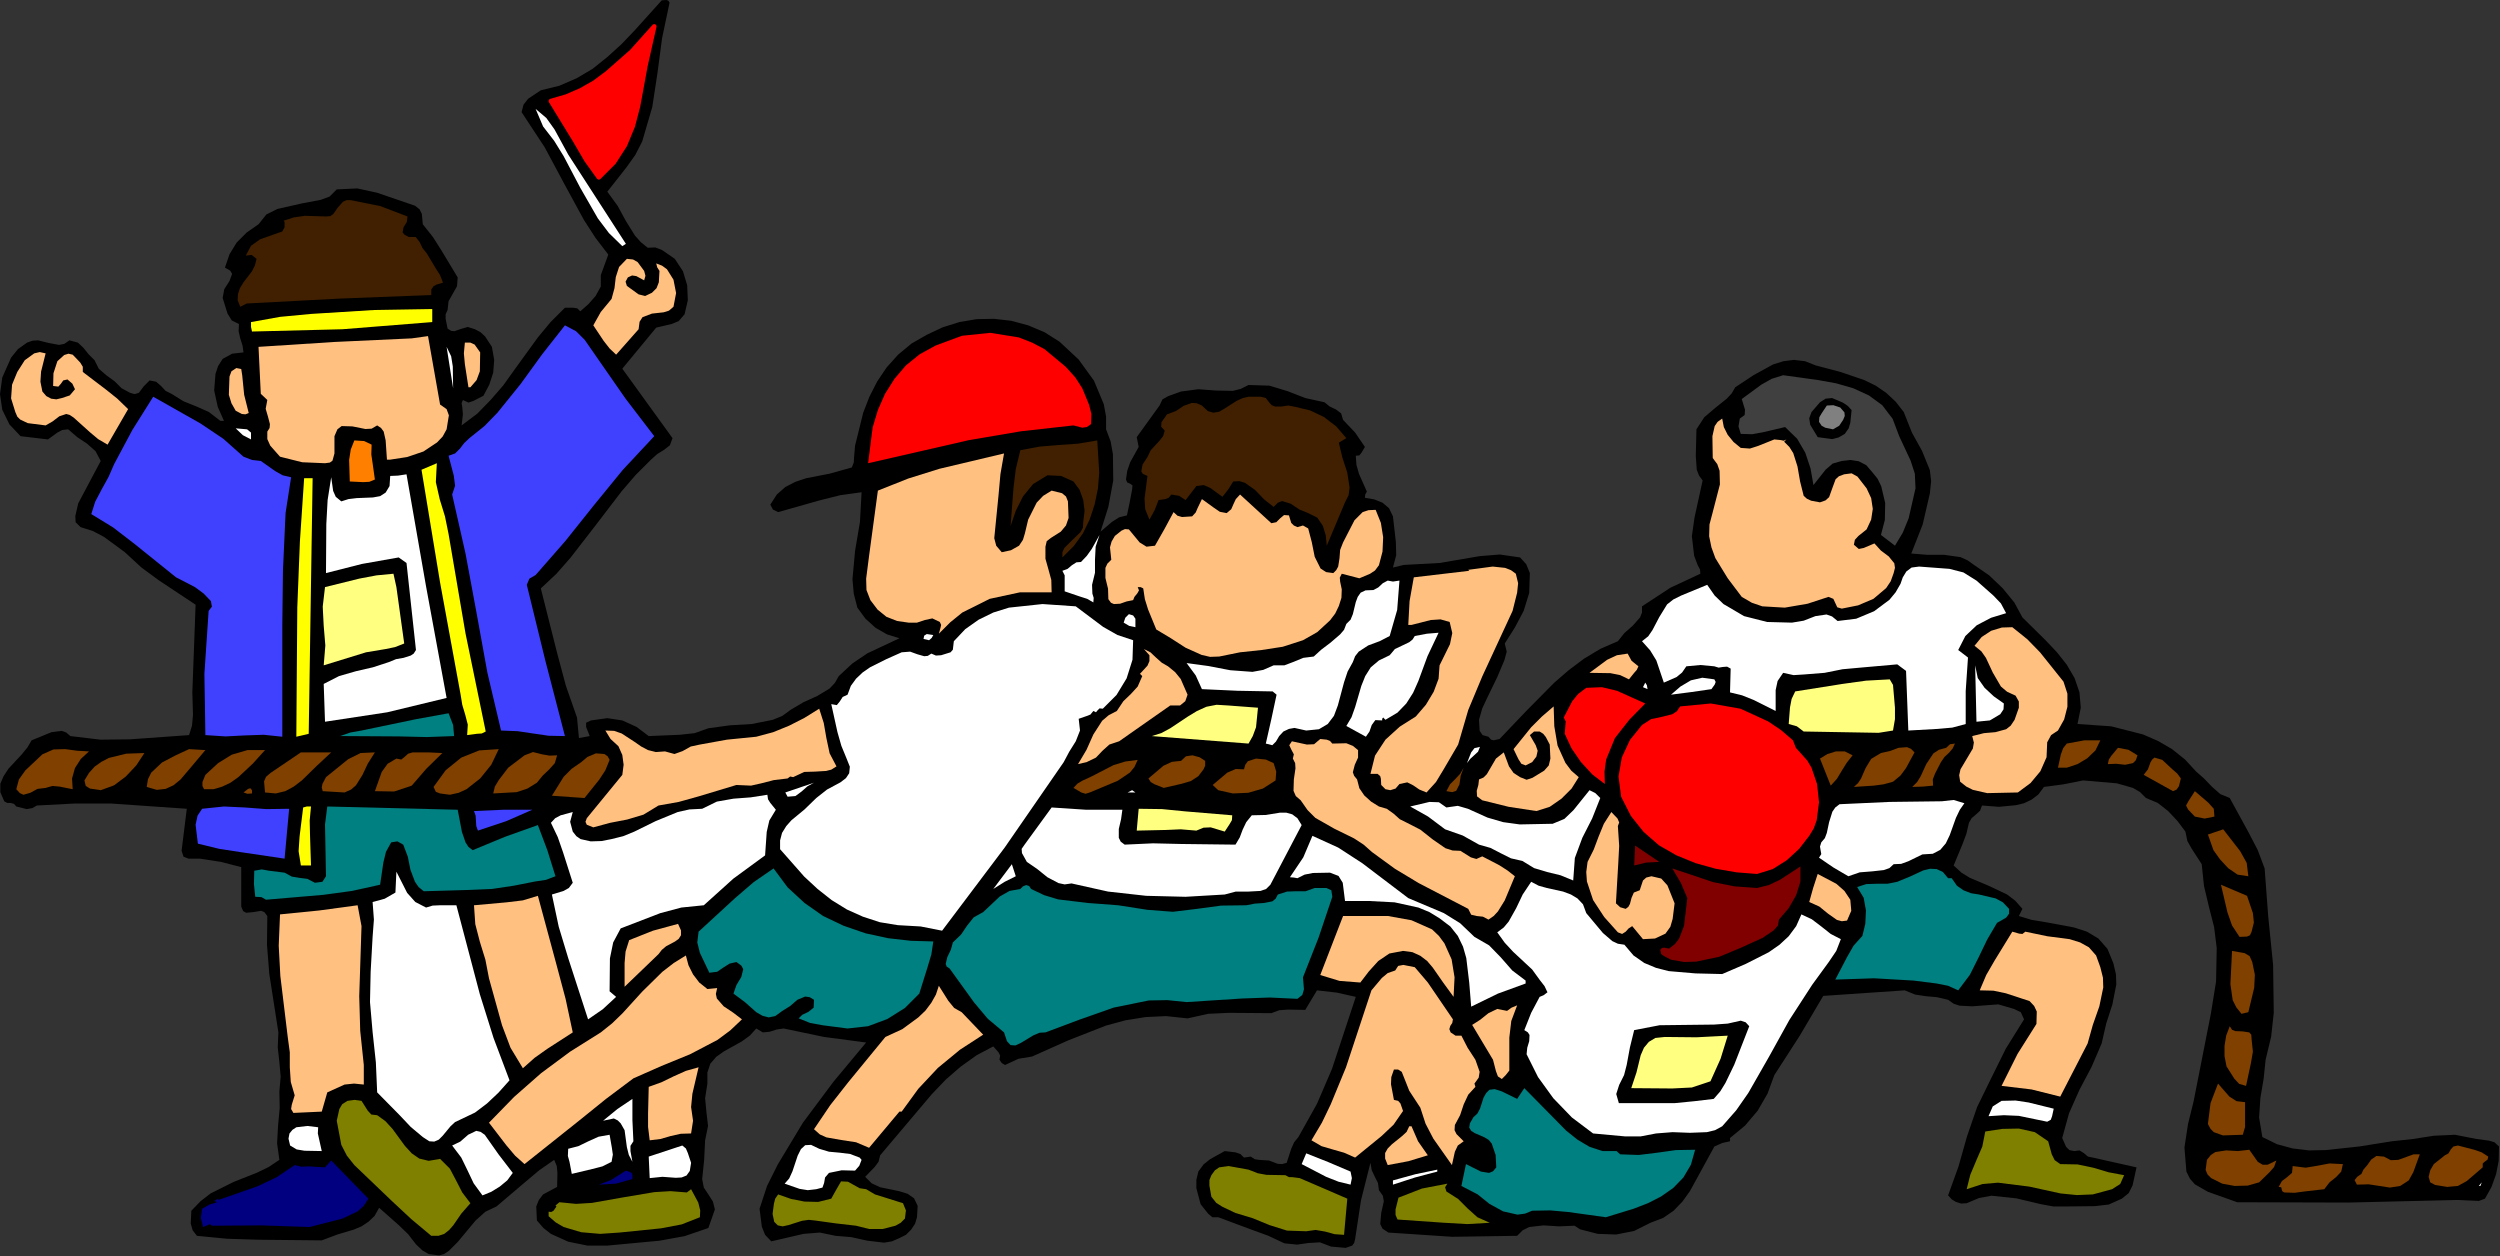 <?xml version="1.0" encoding="UTF-8" standalone="no"?>
<svg
   xmlns:dc="http://purl.org/dc/elements/1.1/"
   xmlns:cc="http://creativecommons.org/ns#"
   xmlns:rdf="http://www.w3.org/1999/02/22-rdf-syntax-ns#"
   xmlns:svg="http://www.w3.org/2000/svg"
   xmlns="http://www.w3.org/2000/svg"
   xmlns:sodipodi="http://sodipodi.sourceforge.net/DTD/sodipodi-0.dtd"
   xmlns:inkscape="http://www.inkscape.org/namespaces/inkscape"
   version="1.0"
   width="194.793mm"
   height="97.892mm"
   id="svg280"
   sodipodi:docname="JPGAJ013.WMF">
  <rect width="100%" height="100%" fill="#333333" stroke="none"/>
  <sodipodi:namedview
     pagecolor="#ffffff"
     bordercolor="#666666"
     borderopacity="1"
     objecttolerance="10"
     gridtolerance="10"
     guidetolerance="10"
     inkscape:pageopacity="0"
     inkscape:pageshadow="2"
     inkscape:window-width="640"
     inkscape:window-height="480"
     id="namedview282" />
  <defs
     id="defs6">
    <clipPath
       clipPathUnits="userSpaceOnUse"
       id="clipWmfPath1">
      <path
         d="M 0,0 L 736.128,0 L 736.128,369.888 L 0,369.888 z"
         id="path2" />
    </clipPath>
    <pattern
       id="WMFhbasepattern"
       patternUnits="userSpaceOnUse"
       width="6"
       height="6"
       x="0"
       y="0" />
  </defs>
  <path
     style="fill:#000000;fill-rule:evenodd;fill-opacity:1;stroke:none;"
     clip-path="url(#clipWmfPath1)"
     d="  M 197.184,0.768   L 194.976,11.232   L 193.632,21.408   L 192.096,31.488   L 189.12,41.664   L 187.104,45.6   L 184.512,49.248   L 178.848,56.448   L 181.92,60.672   L 184.32,65.088   L 187.008,69.408   L 188.736,71.328   L 190.752,72.96   L 192.96,72.864   L 194.976,73.632   L 198.72,76.224   L 201.12,79.872   L 202.368,84   L 202.56,88.416   L 201.6,92.544   L 199.872,94.56   L 197.76,95.424   L 193.248,96.48   L 183.264,108.576   L 198.048,129.024   L 197.28,131.136   L 195.552,132.48   L 193.536,133.728   L 191.712,135.36   L 187.2,139.872   L 183.072,144.672   L 175.584,154.464   L 168,164.256   L 163.872,168.96   L 159.264,173.28   L 164.064,192.288   L 166.656,201.984   L 169.92,211.296   L 170.496,217.344   L 173.664,216.768   L 172.608,214.08   L 172.608,212.832   L 174.048,212.16   L 178.848,211.488   L 183.264,212.16   L 187.488,214.08   L 191.04,216.768   L 200.16,216.384   L 204.576,215.904   L 208.608,214.464   L 214.944,213.6   L 221.376,213.216   L 227.616,211.968   L 230.4,210.816   L 232.896,208.992   L 236.64,206.784   L 240.672,204.96   L 244.32,202.752   L 245.856,201.12   L 247.008,199.104   L 251.04,195.36   L 255.456,192.384   L 264.864,187.968   L 261.216,186.816   L 257.856,184.896   L 254.88,182.208   L 252.48,178.944   L 251.424,174.816   L 251.04,170.592   L 251.808,162.24   L 253.248,153.696   L 253.728,144.96   L 247.488,145.824   L 241.344,147.36   L 229.152,150.816   L 227.616,150.048   L 226.848,148.608   L 228.768,145.632   L 231.264,143.424   L 234.24,141.888   L 237.408,140.832   L 244.32,139.488   L 250.848,137.664   L 251.424,136.224   L 251.52,134.592   L 251.808,131.232   L 254.208,121.536   L 256.032,116.832   L 258.336,112.32   L 261.12,108.192   L 264.48,104.448   L 268.416,101.184   L 272.928,98.592   L 277.632,96.384   L 282.528,94.848   L 287.616,93.984   L 292.704,93.888   L 297.792,94.464   L 302.784,95.808   L 307.584,97.824   L 312,100.608   L 317.664,105.888   L 322.176,112.128   L 325.056,119.04   L 325.728,122.688   L 325.728,126.432   L 327.072,129.984   L 327.744,133.728   L 327.84,141.504   L 326.4,149.28   L 324.096,156.576   L 327.456,153.696   L 329.568,152.352   L 331.872,151.776   L 332.64,148.128   L 333.408,144.096   L 333.504,142.944   L 332.832,142.464   L 331.968,142.08   L 331.584,141.216   L 331.968,138.624   L 332.832,136.128   L 335.328,131.616   L 334.752,128.736   L 341.472,119.424   L 342.336,117.6   L 344.064,116.64   L 347.808,115.296   L 352.896,114.624   L 358.08,115.008   L 363.072,115.104   L 365.376,114.528   L 367.68,113.376   L 373.824,113.568   L 379.2,115.2   L 384.384,117.216   L 390.048,118.464   L 391.584,119.712   L 393.408,120.576   L 394.944,121.728   L 395.52,123.648   L 399.072,127.392   L 401.952,131.616   L 400.992,133.248   L 400.32,134.112   L 399.264,134.208   L 399.456,136.896   L 400.224,139.584   L 402.528,144.768   L 402.048,145.632   L 401.952,146.592   L 404.736,147.072   L 407.136,148.032   L 409.056,149.664   L 410.208,152.064   L 411.072,159.648   L 411.168,163.488   L 410.208,167.136   L 413.376,166.368   L 416.832,166.176   L 423.936,165.792   L 435.744,163.776   L 441.696,163.296   L 447.648,164.16   L 449.472,166.176   L 450.528,168.768   L 450.336,174.624   L 448.704,179.904   L 446.112,184.8   L 443.136,189.504   L 443.712,191.904   L 443.04,194.4   L 440.928,199.392   L 437.952,205.536   L 436.512,208.608   L 435.552,211.968   L 435.744,215.232   L 436.608,216.48   L 438.336,216.96   L 439.104,217.824   L 439.872,218.016   L 441.6,217.632   L 449.472,209.376   L 457.632,201.12   L 461.952,197.376   L 466.56,193.92   L 471.36,191.04   L 476.448,188.832   L 478.368,186.432   L 480.864,184.224   L 482.976,181.824   L 483.552,180.384   L 483.552,178.56   L 491.904,173.088   L 500.736,168.96   L 500.64,167.712   L 499.968,166.464   L 498.912,163.68   L 498.24,157.92   L 499.008,152.448   L 501.408,141.504   L 500.352,140.064   L 499.68,138.336   L 499.392,134.304   L 499.584,126.432   L 501.888,122.88   L 505.152,120.096   L 508.512,117.408   L 509.952,115.872   L 511.008,114.048   L 516.384,110.496   L 522.144,107.328   L 525.216,106.368   L 528.288,105.984   L 531.552,106.368   L 534.72,107.616   L 542.016,109.536   L 549.024,111.936   L 552.384,113.568   L 555.456,115.68   L 558.24,118.272   L 560.64,121.344   L 563.04,127.392   L 566.016,132.768   L 568.32,138.432   L 568.704,141.696   L 568.32,145.344   L 566.208,154.464   L 562.848,163.008   L 567.648,163.392   L 572.544,163.392   L 577.344,164.064   L 579.456,165.024   L 581.472,166.464   L 585.792,169.44   L 589.728,173.184   L 593.184,177.408   L 595.584,181.824   L 602.4,188.544   L 605.76,192.096   L 608.64,195.744   L 610.944,199.68   L 612.384,203.904   L 612.768,208.416   L 611.808,213.216   L 621.696,213.888   L 631.104,216.288   L 635.52,218.208   L 639.648,220.608   L 643.488,223.68   L 646.752,227.232   L 649.056,229.248   L 651.36,231.648   L 653.856,233.856   L 656.64,235.008   L 662.208,245.184   L 664.896,250.368   L 666.912,255.744   L 667.968,269.856   L 669.408,284.16   L 669.6,298.272   L 668.832,305.28   L 667.2,312.096   L 666.624,317.664   L 665.664,323.328   L 665.28,329.088   L 666.24,334.848   L 670.56,336.96   L 675.168,338.208   L 679.968,338.784   L 684.864,338.688   L 694.752,337.632   L 704.352,336.096   L 710.592,335.424   L 716.736,334.464   L 722.976,334.176   L 729.312,335.424   L 732.96,335.904   L 734.592,336.384   L 735.936,337.632   L 735.84,341.856   L 735.072,345.792   L 733.728,349.536   L 731.808,352.992   L 729.984,353.664   L 727.872,353.568   L 723.84,353.376   L 691.392,354.144   L 658.848,354.048   L 650.208,350.976   L 646.368,348.768   L 644.928,347.136   L 643.872,345.024   L 643.296,337.92   L 644.352,331.008   L 645.984,324.384   L 647.328,317.568   L 651.072,298.56   L 652.608,289.056   L 652.8,279.168   L 652.032,273.024   L 650.496,266.976   L 649.056,260.928   L 648.384,254.496   L 645.408,249.888   L 644.16,247.68   L 643.584,244.896   L 641.28,241.824   L 638.496,238.848   L 635.424,236.448   L 631.968,235.008   L 630.24,233.28   L 628.128,232.032   L 623.424,230.688   L 613.44,229.824   L 607.68,230.976   L 601.92,231.744   L 600.288,233.952   L 598.272,235.488   L 596.064,236.544   L 593.664,237.12   L 588.672,237.6   L 583.68,237.216   L 583.104,238.752   L 581.952,239.808   L 580.608,240.96   L 579.84,242.304   L 579.072,245.568   L 577.92,248.64   L 575.328,254.88   L 577.632,256.992   L 580.128,258.528   L 585.6,260.832   L 591.072,263.424   L 593.472,265.248   L 595.584,267.648   L 594.528,269.76   L 598.368,270.912   L 602.496,271.584   L 610.752,273.12   L 614.592,274.368   L 617.952,276.384   L 620.64,279.456   L 622.368,283.68   L 623.136,286.944   L 623.232,289.92   L 622.08,295.776   L 620.256,301.44   L 618.912,307.296   L 615.936,314.208   L 612.384,320.928   L 609.312,327.84   L 607.296,335.136   L 608.448,337.728   L 609.408,338.688   L 610.848,338.976   L 612.384,338.784   L 613.632,339.552   L 614.88,340.608   L 616.32,340.896   L 629.184,343.776   L 628.032,349.056   L 626.88,351.36   L 624.864,352.992   L 621.024,354.72   L 616.896,355.2   L 608.352,355.296   L 604.704,355.296   L 601.056,354.624   L 593.76,352.896   L 586.464,352.128   L 582.816,352.8   L 579.168,354.336   L 577.536,354.432   L 576,353.952   L 574.752,353.184   L 573.696,352.032   L 576.768,343.488   L 579.264,334.656   L 582.24,326.016   L 586.272,317.76   L 590.688,308.832   L 596.064,300.192   L 595.104,298.08   L 593.088,297.12   L 588.48,295.776   L 580.8,296.352   L 577.056,296.16   L 575.328,295.584   L 573.696,294.432   L 570.432,293.664   L 567.168,293.376   L 564,292.896   L 560.928,291.648   L 536.928,293.28   L 530.016,304.992   L 522.528,316.608   L 520.512,322.08   L 517.632,327.072   L 513.888,331.488   L 509.472,335.136   L 509.472,336.096   L 507.264,336.576   L 504.864,337.632   L 497.664,350.784   L 495.456,353.856   L 492.864,356.544   L 489.792,358.656   L 486.048,360.096   L 481.248,362.496   L 475.968,363.552   L 470.496,363.36   L 465.312,362.016   L 463.68,360.96   L 459.168,361.152   L 454.56,360.864   L 450.336,361.344   L 448.416,362.304   L 446.784,363.936   L 427.68,364.224   L 408.864,362.976   L 407.136,361.824   L 406.464,360.48   L 406.752,357.216   L 407.52,353.76   L 407.232,352.128   L 406.08,350.496   L 405.792,348.384   L 404.832,346.464   L 403.968,344.64   L 403.584,342.432   L 400.8,353.472   L 399.072,364.896   L 398.784,366.048   L 398.208,366.816   L 396.288,367.488   L 391.968,367.104   L 388.704,365.856   L 385.344,366.048   L 381.984,366.528   L 378.24,366.144   L 373.536,363.936   L 368.544,362.112   L 358.752,358.464   L 357.024,358.464   L 355.776,357.408   L 353.568,354.624   L 352.32,349.92   L 352.32,347.424   L 352.896,345.024   L 354.432,342.912   L 356.352,341.376   L 360.672,338.976   L 363.84,339.36   L 365.28,339.84   L 366.336,340.896   L 368.352,340.608   L 369.504,341.376   L 370.752,341.568   L 373.728,341.76   L 376.224,342.72   L 377.568,342.816   L 378.912,342.432   L 380.256,338.304   L 381.12,336.384   L 382.368,334.848   L 387.84,325.056   L 392.256,314.784   L 399.264,293.568   L 393.696,292.32   L 387.84,291.648   L 384.384,297.408   L 379.296,297.312   L 376.704,297.504   L 374.4,298.368   L 361.92,298.272   L 355.776,298.56   L 349.728,299.904   L 343.392,299.232   L 337.344,299.52   L 331.392,300.48   L 325.728,302.016   L 314.688,306.336   L 303.936,311.136   L 299.904,311.808   L 295.968,313.632   L 295.008,313.056   L 294.336,312.096   L 294.528,310.848   L 294.048,309.888   L 292.512,308.16   L 287.616,310.752   L 282.912,314.112   L 278.496,317.952   L 274.368,322.272   L 259.2,340.224   L 258.72,342.144   L 257.568,343.68   L 254.784,346.56   L 256.704,348.48   L 259.2,349.632   L 264.768,350.784   L 267.264,351.552   L 269.184,352.896   L 270.24,355.104   L 270.048,358.464   L 269.472,360.384   L 268.32,362.112   L 266.784,363.648   L 264.864,364.608   L 262.656,365.568   L 260.352,365.952   L 255.456,365.376   L 250.656,364.32   L 246.048,363.936   L 241.44,362.976   L 236.64,363.36   L 227.136,365.568   L 225.312,363.648   L 224.352,361.248   L 223.68,355.968   L 225.888,349.248   L 229.056,342.912   L 236.448,330.624   L 245.472,318.528   L 255.072,307.008   L 242.688,305.376   L 230.784,302.88   L 228.768,303.168   L 226.656,303.84   L 224.64,304.032   L 222.72,302.88   L 220.8,304.992   L 218.4,306.72   L 213.216,309.6   L 210.912,311.232   L 209.184,313.248   L 208.32,315.84   L 208.32,319.104   L 207.648,323.424   L 208.032,327.456   L 208.512,331.584   L 207.648,335.808   L 207.36,341.664   L 206.784,347.232   L 207.264,349.728   L 208.608,351.744   L 209.952,353.856   L 210.528,356.16   L 208.608,361.632   L 201.6,364.032   L 194.208,365.376   L 178.848,366.816   L 172.992,366.816   L 167.328,365.664   L 162.24,363.36   L 160.032,361.632   L 158.112,359.424   L 157.92,355.296   L 158.688,353.376   L 159.936,351.744   L 164.064,349.536   L 164.16,345.408   L 163.968,343.392   L 163.2,341.568   L 158.784,344.64   L 154.56,348.192   L 146.208,355.296   L 142.944,356.832   L 140.064,359.424   L 134.784,365.76   L 132.192,368.352   L 130.752,369.312   L 129.312,369.696   L 126.24,369.312   L 124.416,368.256   L 122.496,366.432   L 120.192,363.456   L 117.408,360.768   L 111.648,355.68   L 110.304,358.08   L 108.48,359.808   L 106.464,361.152   L 104.16,362.112   L 99.36,363.552   L 94.752,365.28   L 76.128,365.088   L 66.816,364.8   L 57.984,363.936   L 56.736,362.304   L 56.16,360.288   L 56.352,356.544   L 59.04,353.76   L 62.016,351.456   L 68.736,348.096   L 75.744,345.312   L 79.104,343.68   L 82.272,341.568   L 81.6,336.672   L 81.888,331.488   L 82.368,326.304   L 82.272,321.408   L 82.656,317.088   L 82.272,312.768   L 81.792,308.448   L 81.984,304.032   L 79.296,286.752   L 78.624,278.208   L 78.72,269.76   L 77.856,268.608   L 76.896,268.224   L 74.592,268.608   L 72.48,268.8   L 71.616,268.32   L 71.04,266.976   L 71.04,255.36   L 65.088,253.824   L 58.848,252.864   L 55.488,252.864   L 54.048,252.288   L 53.472,250.56   L 55.008,238.176   L 32.832,236.64   L 21.792,236.64   L 10.848,237.216   L 9.504,237.984   L 7.872,238.272   L 4.8,237.504   L 4.128,236.736   L 3.072,236.448   L 2.112,236.448   L 1.248,235.968   L 0.096,233.28   L 0.096,230.784   L 1.056,228.576   L 2.496,226.368   L 6.336,222.24   L 8.064,220.128   L 9.312,218.016   L 15.168,215.616   L 18.144,215.232   L 19.488,215.712   L 20.736,216.768   L 29.568,217.824   L 38.208,217.728   L 55.68,216.48   L 56.544,213.696   L 56.832,210.528   L 56.64,203.904   L 57.6,178.08   L 46.752,170.88   L 41.664,167.136   L 36.768,162.624   L 30.624,158.112   L 27.36,156.384   L 23.712,155.232   L 22.272,153.792   L 22.176,151.968   L 23.04,148.224   L 29.664,135.744   L 28.128,132.864   L 25.632,130.656   L 22.752,128.736   L 20.064,126.432   L 18.336,126.624   L 16.896,127.392   L 14.112,129.408   L 6.048,128.448   L 2.784,124.992   L 0.672,120.672   L 0,116.064   L 0.672,111.168   L 3.264,105.312   L 5.28,102.816   L 7.968,100.896   L 9.6,100.32   L 11.232,100.224   L 14.304,100.992   L 17.376,101.568   L 18.912,101.28   L 20.448,100.224   L 22.944,100.896   L 24.576,102.432   L 26.112,104.352   L 27.84,106.08   L 29.088,108.576   L 31.296,110.496   L 33.792,112.32   L 35.808,114.336   L 38.304,115.68   L 39.648,116.064   L 40.896,115.68   L 42.336,113.76   L 44.064,112.032   L 45.984,112.416   L 47.424,113.664   L 48.768,115.104   L 50.496,115.968   L 54.048,118.176   L 57.888,119.712   L 61.536,121.344   L 64.896,123.936   L 65.952,123.936   L 64.128,119.808   L 63.072,115.008   L 63.456,110.112   L 64.224,107.808   L 65.568,105.696   L 68.352,104.16   L 71.712,103.776   L 71.424,101.76   L 70.752,99.648   L 70.272,97.536   L 70.368,95.424   L 68.256,94.368   L 67.008,92.352   L 65.568,87.744   L 66.048,85.152   L 67.584,82.752   L 68.352,80.64   L 67.776,79.68   L 66.24,78.816   L 67.584,74.88   L 69.696,71.424   L 72.672,68.448   L 76.128,66.048   L 78.432,63.168   L 81.696,61.536   L 88.896,59.904   L 94.464,58.848   L 97.056,57.888   L 99.168,55.776   L 105.216,55.488   L 110.976,56.736   L 122.208,60.576   L 123.552,61.632   L 124.224,62.976   L 124.512,66.048   L 127.488,69.792   L 129.984,73.728   L 134.784,81.696   L 134.592,84.288   L 133.344,86.496   L 132.096,88.704   L 131.808,91.296   L 131.232,92.544   L 131.232,93.888   L 131.808,96.768   L 132.864,97.44   L 133.824,97.536   L 135.744,96.864   L 137.76,96.288   L 139.872,96.96   L 141.504,97.824   L 142.848,99.072   L 144.864,102.144   L 145.536,105.984   L 145.248,109.728   L 144.096,113.28   L 142.368,116.544   L 139.392,118.08   L 137.952,118.56   L 136.32,117.792   L 135.936,118.752   L 136.128,119.808   L 136.32,122.016   L 136.128,123.648   L 135.936,125.28   L 140.544,121.824   L 144.48,117.792   L 148.224,113.472   L 151.584,108.768   L 158.4,99.36   L 162.144,94.848   L 166.368,90.624   L 168.864,90.624   L 170.016,90.816   L 170.88,91.68   L 173.28,89.568   L 175.392,87.168   L 176.928,84.384   L 176.928,81.024   L 179.136,74.976   L 175.392,70.08   L 172.032,64.896   L 166.176,54.144   L 160.416,43.392   L 153.6,33.024   L 154.176,30.816   L 155.52,29.088   L 159.264,26.592   L 164.736,25.248   L 169.824,23.04   L 174.528,20.256   L 178.848,16.8   L 183.072,12.96   L 187.008,8.832   L 194.88,0.096   L 196.224,0   L 196.8,0.192   L 197.184,0.768  z "
     id="path8" />
  <path
     style="fill:#ff0000;fill-rule:evenodd;fill-opacity:1;stroke:#ff0000;stroke-width:1.344px;stroke-linecap:round;stroke-linejoin:round;stroke-miterlimit:4;stroke-dasharray:none;stroke-opacity:1;"
     clip-path="url(#clipWmfPath1)"
     d="  M 176.352,52.224   L 172.704,47.136   L 169.344,41.376   L 162.24,29.76   L 166.848,28.416   L 171.072,26.592   L 175.104,24.288   L 178.848,21.504   L 186.048,15.168   L 192.672,7.776   L 190.08,19.296   L 187.872,31.296   L 186.336,37.152   L 184.032,42.72   L 180.768,47.808   L 176.352,52.224  z "
     id="path10" />
  <path
     style="fill:#ffffff;fill-rule:evenodd;fill-opacity:1;stroke:none;"
     clip-path="url(#clipWmfPath1)"
     d="  M 167.328,45.504   L 184.32,71.808   L 183.264,72.48   L 179.328,68.64   L 176.064,64.32   L 170.88,55.296   L 165.984,45.984   L 163.2,41.472   L 159.936,37.248   L 157.728,32.064   L 160.896,34.752   L 163.296,38.112   L 167.328,45.504  z "
     id="path12" />
  <path
     style="fill:#402000;fill-rule:evenodd;fill-opacity:1;stroke:none;"
     clip-path="url(#clipWmfPath1)"
     d="  M 120,63.744   L 119.808,65.376   L 118.848,66.912   L 118.56,68.448   L 119.136,69.12   L 120.384,69.792   L 122.4,69.792   L 123.552,71.232   L 124.416,73.056   L 125.664,74.592   L 128.256,78.912   L 129.6,81.024   L 130.464,83.232   L 128.544,83.808   L 127.68,84.288   L 127.008,85.248   L 127.008,86.88   L 99.936,87.936   L 72.672,89.376   L 70.752,90.336   L 69.984,88.416   L 70.08,86.592   L 70.656,84.864   L 71.712,83.136   L 74.208,79.872   L 75.072,78.144   L 75.552,76.224   L 74.112,75.072   L 72.384,75.264   L 73.92,72.384   L 76.608,70.464   L 83.136,68.16   L 83.808,66.912   L 83.808,65.376   L 83.52,64.992   L 86.496,64.032   L 89.76,63.552   L 96,63.744   L 97.248,63.648   L 98.112,63.072   L 99.456,61.152   L 100.992,59.424   L 102.048,58.944   L 103.296,58.944   L 111.936,60.672   L 120,63.744  z "
     id="path14" />
  <path
     style="fill:#ffc080;fill-rule:evenodd;fill-opacity:1;stroke:none;"
     clip-path="url(#clipWmfPath1)"
     d="  M 189.696,79.776   L 190.08,81.216   L 189.696,82.56   L 187.392,81.312   L 186.144,81.12   L 184.896,81.696   L 184.224,82.944   L 184.608,84.192   L 188.064,86.688   L 189.984,87.168   L 192,86.208   L 193.344,84.864   L 194.016,83.136   L 194.208,79.776   L 193.536,78.72   L 193.248,77.568   L 194.976,78.24   L 196.416,79.296   L 198.336,82.368   L 199.104,86.304   L 198.336,90.336   L 196.992,91.488   L 195.456,91.968   L 192,92.352   L 189.216,93.408   L 188.352,94.752   L 188.064,96.96   L 181.44,104.448   L 179.52,102.624   L 177.792,100.416   L 174.72,95.808   L 176.928,91.872   L 180.096,88.032   L 180.96,84.864   L 181.344,81.6   L 182.304,78.624   L 184.608,76.224   L 186.432,76.416   L 187.776,77.184   L 189.696,79.776  z "
     id="path16" />
  <path
     style="fill:#ffff00;fill-rule:evenodd;fill-opacity:1;stroke:none;"
     clip-path="url(#clipWmfPath1)"
     d="  M 127.296,94.848   L 100.8,96.96   L 74.208,97.632   L 73.92,96.288   L 73.92,94.848   L 82.464,93.312   L 91.584,92.448   L 110.112,91.296   L 127.296,91.008   L 127.296,94.848  z "
     id="path18" />
  <path
     style="fill:#4040ff;fill-rule:evenodd;fill-opacity:1;stroke:none;"
     clip-path="url(#clipWmfPath1)"
     d="  M 176.352,106.08   L 184.224,117.408   L 192.672,128.448   L 183.36,138.432   L 174.816,148.896   L 166.464,159.36   L 157.728,169.344   L 155.904,170.4   L 155.136,172.224   L 160.608,194.592   L 166.368,216.768   L 161.568,216.672   L 156.96,216   L 152.448,215.328   L 147.552,215.136   L 143.52,198.048   L 140.352,180.576   L 137.088,163.008   L 133.152,145.632   L 134.016,143.04   L 133.632,140.064   L 132.096,134.208   L 134.016,133.536   L 135.456,132.096   L 136.704,130.464   L 138.24,129.024   L 142.656,125.472   L 146.496,121.536   L 153.312,113.088   L 159.648,104.352   L 166.368,95.808   L 169.632,97.536   L 172.224,100.128   L 176.352,106.08  z "
     id="path20" />
  <path
     style="fill:#ff0000;fill-rule:evenodd;fill-opacity:1;stroke:none;"
     clip-path="url(#clipWmfPath1)"
     d="  M 318.72,114.336   L 320.736,119.232   L 321.408,121.92   L 321.312,124.896   L 320.064,125.76   L 318.72,125.952   L 316.128,125.28   L 300.672,127.008   L 285.408,129.6   L 255.648,136.416   L 256.992,125.856   L 258.528,120.768   L 260.64,115.968   L 263.424,111.552   L 266.784,107.616   L 270.816,104.352   L 275.52,101.76   L 283.296,98.88   L 291.648,98.016   L 300,99.36   L 303.936,100.896   L 307.584,102.816   L 313.824,108   L 316.608,111.072   L 318.72,114.336  z "
     id="path22" />
  <path
     style="fill:#ffc080;fill-rule:evenodd;fill-opacity:1;stroke:none;"
     clip-path="url(#clipWmfPath1)"
     d="  M 126.048,98.976   L 129.6,119.136   L 131.52,120.48   L 132.192,122.304   L 131.52,126.432   L 130.368,128.544   L 128.736,130.272   L 124.704,132.96   L 119.904,134.592   L 114.912,135.36   L 113.952,135.36   L 113.568,129.696   L 112.992,127.104   L 112.224,126.048   L 111.072,125.28   L 109.44,126.24   L 107.616,126.336   L 103.776,125.568   L 100.608,125.472   L 99.36,126.432   L 98.496,128.448   L 98.496,133.536   L 97.92,135.648   L 97.152,136.224   L 95.712,136.416   L 88.992,136.128   L 82.464,134.496   L 79.584,131.232   L 78.72,129.312   L 78.72,127.104   L 79.392,126.048   L 79.488,124.896   L 78.912,122.688   L 78.24,120.384   L 78.72,117.792   L 76.8,115.968   L 76.128,102.144   L 98.496,100.704   L 121.248,99.648   L 126.048,98.976  z "
     id="path24" />
  <path
     style="fill:#ffc080;fill-rule:evenodd;fill-opacity:1;stroke:none;"
     clip-path="url(#clipWmfPath1)"
     d="  M 141.408,103.776   L 141.312,109.344   L 140.352,111.936   L 138.528,114.048   L 137.952,114.048   L 136.896,107.232   L 136.608,104.064   L 136.896,100.896   L 138.528,100.896   L 139.776,101.472   L 141.408,103.776  z "
     id="path26" />
  <path
     style="fill:#ffffff;fill-rule:evenodd;fill-opacity:1;stroke:none;"
     clip-path="url(#clipWmfPath1)"
     d="  M 133.44,114.336   L 131.52,102.144   L 132.864,104.928   L 133.344,107.904   L 133.44,114.336  z "
     id="path28" />
  <path
     style="fill:#ffc080;fill-rule:evenodd;fill-opacity:1;stroke:none;"
     clip-path="url(#clipWmfPath1)"
     d="  M 13.44,104.064   L 12.096,109.44   L 11.904,112.416   L 12.48,115.296   L 13.632,116.64   L 15.072,117.408   L 16.608,117.6   L 18.24,117.216   L 20.544,116.448   L 22.08,114.624   L 21.312,112.992   L 19.872,111.744   L 18.624,112.032   L 17.952,112.992   L 17.184,113.856   L 15.648,113.664   L 15.744,109.92   L 16.896,106.368   L 18.912,104.544   L 20.16,104.16   L 21.408,104.448   L 23.616,106.752   L 24.384,108   L 24.384,109.536   L 31.2,114.72   L 34.56,117.408   L 37.728,120.48   L 31.68,130.944   L 28.896,129.312   L 26.496,127.296   L 21.696,122.976   L 20.544,122.208   L 19.488,121.92   L 17.472,122.592   L 15.456,124.128   L 13.44,125.28   L 8.16,124.608   L 5.952,123.552   L 5.088,122.688   L 4.512,121.344   L 3.264,117.312   L 3.552,113.28   L 5.088,109.536   L 7.296,106.08   L 10.08,104.064   L 11.712,103.68   L 13.44,104.064  z "
     id="path30" />
  <path
     style="fill:#ffc080;fill-rule:evenodd;fill-opacity:1;stroke:none;"
     clip-path="url(#clipWmfPath1)"
     d="  M 71.328,110.496   L 71.904,116.256   L 73.248,121.632   L 72.288,122.016   L 71.232,121.92   L 69.408,120.96   L 68.16,118.752   L 67.392,116.256   L 67.584,110.88   L 68.16,109.344   L 69.6,108.384   L 71.04,108.672   L 71.328,110.496  z "
     id="path32" />
  <path
     style="fill:#404040;fill-rule:evenodd;fill-opacity:1;stroke:none;"
     clip-path="url(#clipWmfPath1)"
     d="  M 559.296,128.448   L 562.656,135.648   L 563.904,139.488   L 564.096,143.808   L 562.08,152.64   L 560.352,156.864   L 558.048,160.704   L 553.92,157.536   L 555.072,153.12   L 555.168,148.128   L 554.016,143.232   L 552.96,141.024   L 551.328,139.008   L 549.6,136.992   L 547.392,135.84   L 544.992,135.456   L 542.4,135.744   L 539.712,136.512   L 537.6,138.336   L 534.048,142.848   L 533.184,137.952   L 531.648,133.344   L 529.248,129.216   L 525.696,125.76   L 519.168,127.296   L 516,127.872   L 512.64,127.776   L 511.968,125.568   L 512.352,123.264   L 513.792,122.208   L 513.888,120.672   L 512.928,117.504   L 518.688,113.28   L 521.76,111.552   L 525.12,110.496   L 535.488,111.936   L 540.768,112.896   L 545.76,114.336   L 550.368,116.448   L 554.304,119.328   L 557.376,123.36   L 559.296,128.448  z "
     id="path34" />
  <path
     style="fill:#4040ff;fill-rule:evenodd;fill-opacity:1;stroke:none;"
     clip-path="url(#clipWmfPath1)"
     d="  M 71.712,134.496   L 74.208,135.456   L 76.8,135.744   L 81.024,138.72   L 83.232,139.968   L 85.728,140.544   L 84.096,151.104   L 83.328,168.096   L 83.136,184.224   L 83.136,216.96   L 77.664,216.384   L 72.096,216.576   L 66.432,216.864   L 60.48,216.48   L 60.192,198.432   L 61.44,179.904   L 62.4,178.656   L 62.112,177.024   L 60,174.816   L 57.408,172.896   L 51.84,170.016   L 39.552,160.128   L 33.312,155.328   L 26.88,151.392   L 28.032,147.744   L 29.952,144.096   L 31.968,140.448   L 33.6,136.704   L 38.976,126.624   L 45.12,116.832   L 59.04,124.704   L 65.76,129.216   L 71.712,134.496  z "
     id="path36" />
  <path
     style="fill:#402000;fill-rule:evenodd;fill-opacity:1;stroke:none;"
     clip-path="url(#clipWmfPath1)"
     d="  M 373.728,118.464   L 374.496,119.328   L 375.456,119.712   L 377.376,119.712   L 379.392,119.424   L 381.408,119.808   L 385.824,120.864   L 389.856,122.784   L 393.504,125.568   L 396.48,129.024   L 394.272,130.368   L 395.328,134.784   L 396.768,139.2   L 397.44,143.616   L 397.152,145.824   L 396.096,147.936   L 390.72,160.704   L 390.432,157.728   L 389.568,154.848   L 387.936,152.448   L 385.248,151.104   L 382.656,150.048   L 380.064,148.32   L 377.568,147.552   L 376.32,148.032   L 375.072,149.28   L 372.288,147.072   L 369.6,144.288   L 366.624,142.176   L 364.992,141.696   L 363.168,141.792   L 361.728,144.096   L 360,146.304   L 356.448,143.712   L 354.528,142.848   L 352.32,143.136   L 349.152,147.264   L 347.232,146.016   L 344.928,145.632   L 344.16,146.592   L 343.2,146.976   L 341.184,147.264   L 340.032,150.24   L 338.496,153.024   L 337.248,149.952   L 337.056,146.784   L 337.92,140.16   L 336.576,139.584   L 336.096,138.816   L 336.48,136.8   L 337.92,134.592   L 338.88,132.576   L 341.376,129.888   L 342.528,128.448   L 343.008,126.816   L 341.952,125.664   L 342.048,124.32   L 343.68,122.016   L 346.272,121.056   L 348.576,119.52   L 350.976,118.656   L 352.416,118.752   L 353.952,119.424   L 355.68,121.056   L 357.312,121.536   L 359.04,121.248   L 360.672,120.288   L 364.128,118.08   L 365.952,117.216   L 367.68,116.832   L 371.232,116.832   L 372.768,117.216   L 373.728,118.464  z "
     id="path38" />
  <path
     style="fill:#000000;fill-rule:evenodd;fill-opacity:1;stroke:none;"
     clip-path="url(#clipWmfPath1)"
     d="  M 545.28,120.768   L 544.896,124.512   L 544.416,126.144   L 543.264,127.776   L 541.44,128.832   L 539.52,129.312   L 535.296,128.736   L 533.088,125.088   L 532.8,123.168   L 533.472,121.344   L 535.968,118.464   L 537.6,117.408   L 539.52,117.216   L 542.688,118.56   L 544.128,119.52   L 545.28,120.768  z "
     id="path40" />
  <path
     style="fill:#808080;fill-rule:evenodd;fill-opacity:1;stroke:none;"
     clip-path="url(#clipWmfPath1)"
     d="  M 542.784,123.648   L 541.632,125.376   L 539.808,126.432   L 537.504,125.952   L 536.448,125.376   L 535.68,124.224   L 535.776,122.88   L 536.448,121.728   L 537.984,119.424   L 539.904,119.328   L 541.92,120   L 543.168,121.44   L 543.264,122.496   L 542.784,123.648  z "
     id="path42" />
  <path
     style="fill:#ffc080;fill-rule:evenodd;fill-opacity:1;stroke:none;"
     clip-path="url(#clipWmfPath1)"
     d="  M 512.64,131.904   L 515.328,132.096   L 517.728,131.328   L 522.528,129.408   L 524.448,129.6   L 525.312,129.792   L 526.08,129.408   L 525.408,130.08   L 526.944,131.616   L 528.096,133.44   L 529.344,137.376   L 530.112,141.792   L 531.168,146.016   L 532.128,146.88   L 533.376,147.456   L 535.968,147.936   L 537.6,147.36   L 538.656,146.4   L 539.616,143.712   L 540.576,141.12   L 541.536,140.256   L 543.072,139.68   L 545.28,139.392   L 547.008,140.352   L 549.696,143.808   L 551.04,146.688   L 551.52,149.856   L 551.04,153.024   L 549.696,155.904   L 547.296,157.824   L 546.24,158.976   L 545.952,160.416   L 547.392,161.664   L 548.832,161.376   L 552,160.032   L 553.92,162.144   L 556.224,163.872   L 557.856,165.888   L 558.048,167.232   L 557.664,168.768   L 556.8,171.168   L 555.456,173.184   L 551.712,176.352   L 547.2,178.272   L 542.4,179.232   L 541.056,178.848   L 540.48,177.6   L 539.904,176.352   L 538.464,175.776   L 532.32,177.792   L 525.6,178.944   L 518.976,178.56   L 515.904,177.504   L 512.928,175.776   L 508.8,170.304   L 505.152,164.352   L 504,161.184   L 503.328,157.92   L 503.424,154.464   L 504.384,150.816   L 506.496,142.656   L 506.4,138.624   L 505.728,136.704   L 504.384,134.88   L 504.288,128.448   L 504.96,125.472   L 505.824,124.224   L 507.168,123.264   L 507.648,125.76   L 508.8,128.064   L 510.528,130.176   L 512.64,131.904  z "
     id="path44" />
  <path
     style="fill:#ffffff;fill-rule:evenodd;fill-opacity:1;stroke:none;"
     clip-path="url(#clipWmfPath1)"
     d="  M 73.92,129.408   L 71.52,128.16   L 69.408,126.144   L 72.768,126.432   L 73.92,127.392   L 73.92,129.408  z "
     id="path46" />
  <path
     style="fill:#ff8000;fill-rule:evenodd;fill-opacity:1;stroke:none;"
     clip-path="url(#clipWmfPath1)"
     d="  M 109.44,130.944   L 109.344,133.824   L 109.728,136.416   L 110.4,141.216   L 108.768,141.888   L 106.944,141.984   L 103.008,141.792   L 102.816,135.456   L 103.296,132.384   L 104.352,129.696   L 107.232,129.888   L 109.44,130.944  z "
     id="path48" />
  <path
     style="fill:#402000;fill-rule:evenodd;fill-opacity:1;stroke:none;"
     clip-path="url(#clipWmfPath1)"
     d="  M 323.136,129.696   L 323.712,139.2   L 323.328,143.904   L 322.368,148.512   L 320.928,152.928   L 318.912,157.056   L 316.224,160.8   L 312.864,164.16   L 312.864,162.624   L 313.44,161.376   L 315.744,159.072   L 318.144,156.768   L 318.912,155.424   L 319.008,153.696   L 319.392,150.432   L 319.008,147.264   L 317.952,144.288   L 316.128,141.792   L 312.48,140.16   L 308.448,139.968   L 304.224,142.56   L 301.248,146.208   L 299.136,150.432   L 297.6,154.944   L 298.464,143.712   L 299.136,138.144   L 300.48,132.576   L 306.144,131.52   L 311.808,131.04   L 317.472,130.656   L 323.136,129.696  z "
     id="path50" />
  <path
     style="fill:#ffc080;fill-rule:evenodd;fill-opacity:1;stroke:none;"
     clip-path="url(#clipWmfPath1)"
     d="  M 295.68,133.536   L 294.624,139.584   L 294.048,145.92   L 292.8,158.496   L 293.376,160.704   L 295.008,162.624   L 297.696,162.048   L 300.096,160.704   L 301.248,158.976   L 301.824,157.056   L 302.784,153.024   L 305.28,148.032   L 307.2,146.016   L 309.696,144.48   L 312.768,145.248   L 313.92,146.208   L 314.496,147.648   L 314.688,152.544   L 313.92,154.752   L 312.384,156.576   L 309.504,158.4   L 308.256,159.36   L 307.872,160.992   L 307.872,164.544   L 308.736,167.616   L 309.6,170.784   L 309.696,174.432   L 300.384,174.432   L 291.456,176.352   L 283.392,180.384   L 279.84,183.264   L 276.48,186.624   L 276.96,184.896   L 277.152,184.032   L 276.768,183.168   L 274.56,182.112   L 272.352,182.592   L 270.048,183.36   L 267.552,183.36   L 264.192,182.88   L 261.024,181.632   L 258.432,179.52   L 256.32,176.736   L 255.168,173.76   L 255.072,170.4   L 255.936,163.68   L 258.528,144.48   L 267.456,140.928   L 276.672,138.048   L 295.68,133.536  z "
     id="path52" />
  <path
     style="fill:#ffff00;fill-rule:evenodd;fill-opacity:1;stroke:none;"
     clip-path="url(#clipWmfPath1)"
     d="  M 128.64,136.416   L 128.352,141.984   L 129.504,147.072   L 131.04,152.064   L 132.096,157.248   L 137.088,186.528   L 143.04,215.424   L 141.888,216   L 140.448,216.096   L 137.568,216.48   L 137.76,213.408   L 136.992,210.432   L 136.128,207.552   L 135.648,204.576   L 129.6,171.552   L 124.128,138.336   L 128.64,136.416  z "
     id="path54" />
  <path
     style="fill:#ffffff;fill-rule:evenodd;fill-opacity:1;stroke:none;"
     clip-path="url(#clipWmfPath1)"
     d="  M 119.712,139.68   L 125.472,172.704   L 131.52,205.536   L 114.048,209.76   L 95.712,212.544   L 95.328,201.408   L 99.84,199.104   L 104.832,197.664   L 109.824,196.512   L 114.528,194.976   L 116.64,194.112   L 118.848,193.728   L 120.96,193.056   L 121.824,192.48   L 122.496,191.424   L 119.712,165.792   L 117.408,164.16   L 106.56,166.08   L 96,168.768   L 96.096,154.368   L 96.48,147.264   L 97.536,140.544   L 98.112,144.576   L 98.88,146.304   L 100.512,147.648   L 102.624,146.976   L 105.024,146.688   L 109.824,146.496   L 111.936,146.112   L 113.568,145.056   L 114.72,143.136   L 114.912,140.16   L 117.216,140.064   L 119.712,139.68  z "
     id="path56" />
  <path
     style="fill:#ffff00;fill-rule:evenodd;fill-opacity:1;stroke:none;"
     clip-path="url(#clipWmfPath1)"
     d="  M 92.064,140.832   L 91.488,178.368   L 90.912,216.096   L 87.264,216.96   L 87.552,178.848   L 88.32,159.456   L 89.568,140.832   L 92.064,140.832  z "
     id="path58" />
  <path
     style="fill:#ffc080;fill-rule:evenodd;fill-opacity:1;stroke:none;"
     clip-path="url(#clipWmfPath1)"
     d="  M 374.4,154.08   L 375.84,153.792   L 376.992,152.64   L 378.144,151.68   L 379.584,151.776   L 380.256,153.984   L 381.024,154.752   L 382.08,155.232   L 383.712,154.752   L 385.248,155.616   L 386.304,159.648   L 387.168,163.968   L 388.896,167.424   L 390.528,168.48   L 392.64,168.768   L 393.504,167.904   L 394.08,166.848   L 394.464,164.448   L 394.656,161.952   L 395.52,159.744   L 398.88,153.216   L 401.28,150.816   L 403.008,150.24   L 405.12,150.144   L 406.656,153.984   L 407.328,158.208   L 407.136,162.432   L 406.08,166.464   L 404.928,168   L 403.488,168.96   L 400.32,170.304   L 395.136,168.96   L 394.56,170.112   L 394.656,171.264   L 395.136,173.568   L 395.04,176.064   L 394.272,178.464   L 393.216,180.672   L 391.68,182.688   L 387.936,186.144   L 383.712,188.544   L 377.76,190.464   L 371.52,191.424   L 365.184,192.096   L 359.04,193.344   L 356.352,193.44   L 353.856,192.864   L 349.152,190.752   L 344.832,187.968   L 340.512,185.376   L 338.112,179.52   L 337.152,176.448   L 336.672,173.28   L 335.904,172.896   L 335.04,172.896   L 335.424,173.856   L 334.944,174.72   L 334.08,175.776   L 333.696,176.736   L 331.776,177.12   L 329.856,177.792   L 328.032,177.888   L 327.168,177.504   L 326.4,176.448   L 326.304,173.376   L 325.536,170.208   L 325.536,167.232   L 326.112,165.984   L 327.264,164.832   L 326.88,161.184   L 327.36,159.456   L 328.32,157.824   L 330.24,156.288   L 331.296,155.808   L 332.448,155.904   L 335.616,159.744   L 337.632,160.992   L 340.128,160.704   L 342.912,155.808   L 345.6,150.816   L 346.752,151.872   L 348.096,152.256   L 351.072,152.064   L 352.128,150.912   L 352.704,149.568   L 353.952,146.976   L 357.408,149.472   L 359.232,150.72   L 361.248,151.104   L 362.592,149.952   L 363.264,148.416   L 363.936,146.976   L 365.184,145.632   L 374.4,154.08  z "
     id="path60" />
  <path
     style="fill:#ffffff;fill-rule:evenodd;fill-opacity:1;stroke:none;"
     clip-path="url(#clipWmfPath1)"
     d="  M 321.6,172.224   L 321.696,174.816   L 322.08,176.064   L 321.984,177.408   L 320.16,176.352   L 317.76,175.584   L 313.536,174.144   L 313.536,170.976   L 313.536,169.44   L 312.864,168.096   L 314.4,167.52   L 315.648,166.464   L 316.992,165.6   L 318.336,165.504   L 320.064,163.68   L 321.504,161.664   L 323.808,157.536   L 322.656,160.992   L 322.464,164.832   L 322.464,168.672   L 321.6,172.224  z "
     id="path62" />
  <path
     style="fill:#ffc080;fill-rule:evenodd;fill-opacity:1;stroke:none;"
     clip-path="url(#clipWmfPath1)"
     d="  M 446.4,168.96   L 447.072,171.744   L 446.784,174.528   L 445.44,179.904   L 436.512,199.2   L 432.384,209.088   L 429.408,219.264   L 425.088,226.656   L 422.88,230.304   L 420.096,233.376   L 417.984,232.512   L 416.16,231.264   L 414.432,230.4   L 412.128,230.88   L 410.976,232.224   L 409.44,232.704   L 408,232.416   L 406.752,231.168   L 406.656,229.344   L 406.464,228.576   L 405.696,227.904   L 403.584,227.904   L 404.928,222.528   L 408,217.824   L 412.224,213.984   L 416.928,211.008   L 419.904,207.552   L 422.208,203.712   L 423.648,199.872   L 423.936,195.936   L 427.008,189.696   L 427.68,186.432   L 426.912,183.168   L 424.224,182.4   L 421.344,182.592   L 415.68,184.032   L 414.72,184.032   L 415.104,177.024   L 416.352,170.016   L 432.672,168.096   L 432.384,167.808   L 439.584,166.848   L 443.232,167.232   L 444.96,167.904   L 446.4,168.96  z "
     id="path64" />
  <path
     style="fill:#ffffff;fill-rule:evenodd;fill-opacity:1;stroke:none;"
     clip-path="url(#clipWmfPath1)"
     d="  M 582.048,170.976   L 587.04,175.392   L 589.248,177.696   L 590.784,180.576   L 586.368,181.92   L 582.144,184.128   L 578.784,187.296   L 576.672,191.424   L 579.552,193.632   L 578.88,203.52   L 578.88,213.216   L 574.944,214.272   L 570.624,214.656   L 561.984,215.136   L 561.312,197.568   L 558.72,195.648   L 547.872,196.608   L 542.592,197.088   L 537.312,198.144   L 531.264,198.624   L 528.192,198.816   L 525.12,198.144   L 523.488,200.544   L 522.912,203.232   L 522.912,209.376   L 516.384,206.112   L 513.024,204.768   L 509.472,203.904   L 509.664,196.896   L 508.608,196.32   L 507.36,196.416   L 506.112,196.608   L 504.864,196.224   L 500.736,195.84   L 496.608,196.224   L 495.36,198.048   L 493.728,199.392   L 489.984,201.024   L 487.776,194.496   L 485.952,191.52   L 483.552,188.832   L 485.376,187.392   L 486.624,185.568   L 488.64,181.728   L 490.944,177.984   L 492.768,176.544   L 495.072,175.392   L 502.752,172.224   L 504.96,175.392   L 507.552,177.888   L 513.6,181.44   L 520.416,183.168   L 527.712,183.36   L 531.168,182.784   L 534.624,181.44   L 537.888,180.96   L 539.52,181.536   L 541.152,182.88   L 546.624,182.208   L 551.904,180   L 556.416,176.64   L 558.24,174.432   L 559.68,171.936   L 560.352,170.016   L 561.408,168.288   L 562.944,167.136   L 565.152,166.848   L 574.08,167.52   L 578.208,168.576   L 582.048,170.976  z "
     id="path66" />
  <path
     style="fill:#ffff80;fill-rule:evenodd;fill-opacity:1;stroke:none;"
     clip-path="url(#clipWmfPath1)"
     d="  M 116.736,172.896   L 119.04,189.504   L 116.352,190.56   L 113.568,191.136   L 107.808,192.096   L 95.328,195.936   L 95.808,190.08   L 95.328,184.32   L 95.04,178.656   L 95.712,172.896   L 105.792,170.4   L 110.88,169.44   L 115.872,168.96   L 116.736,172.896  z "
     id="path68" />
  <path
     style="fill:#ffffff;fill-rule:evenodd;fill-opacity:1;stroke:none;"
     clip-path="url(#clipWmfPath1)"
     d="  M 412.128,170.976   L 411.456,179.616   L 409.248,187.296   L 406.272,188.832   L 402.912,190.08   L 400.128,191.904   L 399.072,193.248   L 398.4,194.976   L 396.864,197.76   L 395.808,200.928   L 393.984,207.744   L 392.832,210.816   L 391.008,213.216   L 388.416,214.752   L 384.672,215.136   L 381.216,214.368   L 379.584,214.656   L 377.952,215.424   L 376.704,216.768   L 375.744,218.4   L 374.688,219.456   L 372.768,218.976   L 374.4,211.776   L 375.936,204.576   L 374.784,203.616   L 364.416,203.424   L 353.952,202.944   L 352.128,198.912   L 349.44,195.264   L 355.776,196.128   L 362.304,197.376   L 368.832,197.856   L 372,197.28   L 375.072,195.936   L 378.24,195.936   L 381.024,194.88   L 383.808,193.728   L 386.88,193.344   L 389.088,191.328   L 391.872,189.216   L 394.656,186.816   L 395.808,185.472   L 396.48,183.744   L 397.728,182.496   L 398.4,180.864   L 399.264,177.312   L 399.84,175.776   L 400.704,174.528   L 402.144,173.856   L 404.448,173.76   L 405.888,172.992   L 407.232,171.744   L 408.672,170.976   L 410.208,171.264   L 412.128,170.976  z "
     id="path70" />
  <path
     style="fill:#ffffff;fill-rule:evenodd;fill-opacity:1;stroke:none;"
     clip-path="url(#clipWmfPath1)"
     d="  M 316.8,178.56   L 324.864,184.608   L 329.088,187.008   L 333.696,188.544   L 333.504,194.304   L 331.776,199.776   L 328.8,204.672   L 324.768,208.704   L 323.808,208.608   L 323.232,209.184   L 322.752,209.76   L 321.984,209.376   L 321.12,210.432   L 319.872,210.912   L 317.664,211.68   L 318.048,215.136   L 316.8,218.304   L 314.88,221.376   L 313.248,224.448   L 295.872,249.6   L 277.44,274.08   L 271.104,272.832   L 264.384,272.448   L 259.104,271.584   L 254.112,269.952   L 249.408,267.84   L 244.896,265.056   L 240.768,261.792   L 236.832,258.144   L 229.728,250.08   L 229.728,247.488   L 230.304,245.28   L 231.552,243.264   L 233.088,241.536   L 236.928,238.368   L 240.384,235.008   L 243.552,232.512   L 247.488,230.4   L 249.12,229.152   L 250.08,227.712   L 250.272,225.792   L 249.312,223.392   L 247.776,219.648   L 246.624,215.616   L 244.8,207.36   L 246.432,207.648   L 247.296,206.592   L 248.16,205.248   L 249.6,204.576   L 250.56,201.984   L 252.096,199.872   L 254.016,198.048   L 256.224,196.512   L 261.024,194.112   L 265.536,192.096   L 268.032,191.904   L 270.144,192.672   L 272.16,193.248   L 273.216,193.152   L 274.272,192.48   L 275.616,193.056   L 277.152,192.96   L 279.936,192.096   L 280.608,191.328   L 280.704,190.464   L 280.896,188.832   L 284.256,185.28   L 288.192,182.496   L 292.512,180.384   L 297.12,178.944   L 307.008,177.888   L 316.8,178.56  z "
     id="path72" />
  <path
     style="fill:#ffffff;fill-rule:evenodd;fill-opacity:1;stroke:none;"
     clip-path="url(#clipWmfPath1)"
     d="  M 334.368,182.208   L 334.368,184.704   L 332.544,184.32   L 330.912,183.36   L 331.392,181.92   L 332.448,180.864   L 333.696,181.248   L 334.368,182.208  z "
     id="path74" />
  <path
     style="fill:#ffc080;fill-rule:evenodd;fill-opacity:1;stroke:none;"
     clip-path="url(#clipWmfPath1)"
     d="  M 607.68,200.736   L 608.832,204.288   L 608.832,208.128   L 607.872,211.872   L 606.048,215.136   L 604.032,216.48   L 602.88,218.592   L 602.688,223.008   L 600.864,227.136   L 597.984,230.592   L 594.24,233.376   L 585.216,233.568   L 580.992,232.608   L 579.072,231.648   L 577.248,230.208   L 576.96,228.288   L 577.344,226.56   L 579.168,223.488   L 580.992,220.416   L 581.28,218.688   L 580.8,216.768   L 584.256,215.904   L 587.616,215.616   L 590.784,214.752   L 592.128,213.696   L 593.28,211.968   L 594.528,208.416   L 594.528,206.592   L 593.568,204.864   L 591.072,203.712   L 589.248,202.176   L 586.848,198.048   L 584.832,193.728   L 583.488,191.808   L 581.472,190.176   L 583.584,187.584   L 586.368,185.76   L 589.536,184.8   L 592.608,184.704   L 597.024,188.256   L 600.768,192.096   L 607.68,200.736  z "
     id="path76" />
  <path
     style="fill:#ffffff;fill-rule:evenodd;fill-opacity:1;stroke:none;"
     clip-path="url(#clipWmfPath1)"
     d="  M 423.648,186.336   L 420.384,193.248   L 417.696,200.544   L 416.16,204   L 414.144,207.168   L 411.552,209.856   L 408,211.968   L 407.328,211.296   L 407.04,211.68   L 407.04,212.16   L 405.024,212.064   L 403.968,213.504   L 403.296,215.424   L 402.24,216.96   L 396.48,213.792   L 398.016,211.2   L 399.072,208.224   L 400.896,201.984   L 402.048,199.104   L 403.68,196.512   L 406.08,194.496   L 409.248,192.96   L 410.784,191.136   L 412.8,190.176   L 415.008,189.12   L 415.968,188.352   L 416.64,187.296   L 420.192,186.624   L 423.648,186.336  z "
     id="path78" />
  <path
     style="fill:#ffffff;fill-rule:evenodd;fill-opacity:1;stroke:none;"
     clip-path="url(#clipWmfPath1)"
     d="  M 274.848,187.008   L 274.368,187.872   L 273.6,188.544   L 271.968,188.16   L 272.16,187.2   L 272.928,186.72   L 274.848,187.008  z "
     id="path80" />
  <path
     style="fill:#ffc080;fill-rule:evenodd;fill-opacity:1;stroke:none;"
     clip-path="url(#clipWmfPath1)"
     d="  M 343.968,196.224   L 346.08,197.952   L 347.712,199.968   L 349.728,204.576   L 349.056,206.496   L 347.52,207.744   L 344.64,207.744   L 329.568,218.304   L 326.688,219.264   L 324.672,221.088   L 322.752,223.104   L 319.968,224.448   L 317.472,225.024   L 319.968,220.8   L 321.984,216.288   L 324.576,212.256   L 326.496,210.624   L 328.896,209.376   L 330.816,206.496   L 333.024,204.384   L 335.04,202.176   L 336.384,199.104   L 335.712,198.432   L 337.92,196.032   L 338.496,194.688   L 338.496,192.96   L 336.864,191.136   L 338.784,192.096   L 340.416,193.632   L 342.144,195.168   L 343.968,196.224  z "
     id="path82" />
  <path
     style="fill:#ffc080;fill-rule:evenodd;fill-opacity:1;stroke:none;"
     clip-path="url(#clipWmfPath1)"
     d="  M 482.496,196.224   L 482.016,197.28   L 481.248,198.144   L 479.712,200.064   L 477.12,198.816   L 474.24,198.24   L 468.096,198.144   L 473.28,194.304   L 476.16,192.96   L 479.328,192.48   L 480.48,194.592   L 482.496,196.224  z "
     id="path84" />
  <path
     style="fill:#ffffff;fill-rule:evenodd;fill-opacity:1;stroke:none;"
     clip-path="url(#clipWmfPath1)"
     d="  M 590.112,207.168   L 590.016,208.896   L 589.056,210.336   L 585.984,212.16   L 582.048,212.544   L 581.664,195.936   L 582.432,199.68   L 584.448,202.56   L 587.136,205.056   L 590.112,207.168  z "
     id="path86" />
  <path
     style="fill:#ffffff;fill-rule:evenodd;fill-opacity:1;stroke:none;"
     clip-path="url(#clipWmfPath1)"
     d="  M 504.864,200.064   L 505.248,200.832   L 504.96,201.6   L 504,202.944   L 498.048,203.808   L 492.096,204.576   L 494.88,202.176   L 497.952,200.352   L 501.312,199.584   L 504.864,200.064  z "
     id="path88" />
  <path
     style="fill:#ffff80;fill-rule:evenodd;fill-opacity:1;stroke:none;"
     clip-path="url(#clipWmfPath1)"
     d="  M 557.472,201.696   L 558.048,208.416   L 558.048,211.776   L 557.472,215.136   L 553.248,215.808   L 531.168,215.424   L 529.152,213.888   L 526.752,213.216   L 527.136,208.32   L 527.616,205.824   L 528.672,203.616   L 542.592,201.408   L 549.504,200.448   L 556.512,200.064   L 557.472,201.696  z "
     id="path90" />
  <path
     style="fill:#ffffff;fill-rule:evenodd;fill-opacity:1;stroke:none;"
     clip-path="url(#clipWmfPath1)"
     d="  M 485.184,202.944   L 483.84,202.368   L 484.512,201.024   L 484.992,201.792   L 485.184,202.944  z "
     id="path92" />
  <path
     style="fill:#ff0000;fill-rule:evenodd;fill-opacity:1;stroke:none;"
     clip-path="url(#clipWmfPath1)"
     d="  M 484.512,207.168   L 479.808,211.968   L 475.584,217.344   L 472.992,223.68   L 472.512,227.232   L 472.608,230.88   L 468.96,228.096   L 465.6,224.448   L 462.816,220.416   L 460.8,216.096   L 460.992,213.6   L 461.088,212.448   L 460.512,211.296   L 463.008,206.496   L 464.736,204.384   L 467.136,202.56   L 471.744,202.368   L 476.16,203.424   L 484.512,207.168  z "
     id="path94" />
  <path
     style="fill:#ff0000;fill-rule:evenodd;fill-opacity:1;stroke:none;"
     clip-path="url(#clipWmfPath1)"
     d="  M 528,218.016   L 528.864,220.224   L 530.496,222.048   L 532.224,223.968   L 533.472,226.08   L 535.104,230.88   L 535.68,236.256   L 535.008,241.536   L 534.144,243.936   L 532.8,246.144   L 529.824,249.984   L 526.176,253.344   L 522.048,255.936   L 517.44,257.376   L 511.392,256.896   L 505.248,255.84   L 499.392,254.208   L 493.728,251.904   L 488.544,248.928   L 484.032,244.992   L 480.288,240.288   L 477.408,234.624   L 476.64,228.672   L 477.6,223.104   L 480,217.92   L 483.552,213.504   L 486.24,211.776   L 489.408,211.104   L 492.48,210.336   L 493.824,209.472   L 494.784,208.032   L 503.808,207.168   L 512.544,208.704   L 520.704,212.448   L 524.544,215.04   L 528,218.016  z "
     id="path96" />
  <path
     style="fill:#ffff80;fill-rule:evenodd;fill-opacity:1;stroke:none;"
     clip-path="url(#clipWmfPath1)"
     d="  M 370.464,208.416   L 369.888,214.176   L 368.928,216.768   L 367.68,218.976   L 339.168,216.768   L 341.952,215.904   L 344.64,214.464   L 349.824,211.008   L 352.512,209.376   L 355.296,208.128   L 358.272,207.552   L 361.536,207.744   L 370.464,208.416  z "
     id="path98" />
  <path
     style="fill:#ffc080;fill-rule:evenodd;fill-opacity:1;stroke:none;"
     clip-path="url(#clipWmfPath1)"
     d="  M 464.928,228.864   L 462.816,232.224   L 459.84,235.2   L 456.384,237.6   L 452.448,238.848   L 444.288,237.6   L 436.512,235.68   L 434.976,234.528   L 434.88,232.896   L 435.36,231.168   L 435.552,229.536   L 436.896,228.96   L 437.856,228   L 439.2,225.696   L 440.544,223.392   L 442.848,221.568   L 444.384,225.696   L 445.728,227.616   L 447.648,228.864   L 449.568,229.632   L 451.296,229.056   L 454.752,226.944   L 456.096,225.408   L 456.576,223.392   L 456.384,219.264   L 455.232,217.056   L 454.464,216.096   L 453.408,215.424   L 451.776,215.424   L 450.528,216.48   L 452.256,219.456   L 452.832,221.088   L 452.448,222.816   L 451.2,224.448   L 449.28,225.408   L 448.032,224.928   L 447.168,223.584   L 445.728,220.608   L 450.912,214.176   L 454.08,211.008   L 457.536,208.032   L 457.728,213.888   L 458.688,219.552   L 460.992,224.64   L 462.72,226.944   L 464.928,228.864  z "
     id="path100" />
  <path
     style="fill:#ffc080;fill-rule:evenodd;fill-opacity:1;stroke:none;"
     clip-path="url(#clipWmfPath1)"
     d="  M 246.336,225.696   L 244.8,226.656   L 243.264,227.04   L 240,227.232   L 236.832,227.328   L 233.568,228.864   L 232.704,228.672   L 231.936,229.248   L 227.904,229.728   L 224.544,230.592   L 221.184,231.36   L 216.864,231.168   L 205.728,234.528   L 199.872,236.16   L 193.92,237.216   L 189.504,239.904   L 184.704,241.344   L 179.712,242.304   L 174.72,243.648   L 172.8,242.88   L 172.416,242.016   L 172.8,240.96   L 183.264,228.192   L 183.648,225.216   L 183.264,222.336   L 182.112,219.744   L 179.808,217.632   L 178.272,215.136   L 180.864,215.232   L 183.072,216   L 186.912,218.496   L 188.832,219.84   L 190.848,220.896   L 193.152,221.472   L 195.84,221.28   L 198.624,222.048   L 201.024,221.184   L 203.424,219.84   L 206.112,219.264   L 214.08,217.824   L 222.72,216.96   L 227.712,215.616   L 232.416,213.696   L 236.928,211.392   L 241.248,208.704   L 242.592,212.928   L 243.36,217.344   L 244.32,221.856   L 246.336,225.696  z "
     id="path102" />
  <path
     style="fill:#008080;fill-rule:evenodd;fill-opacity:1;stroke:none;"
     clip-path="url(#clipWmfPath1)"
     d="  M 133.44,213.504   L 133.728,216.768   L 125.664,217.056   L 117.504,216.864   L 101.184,216.768   L 100.128,216.768   L 103.2,215.712   L 106.464,215.136   L 112.896,213.792   L 122.592,211.776   L 132.096,210.048   L 133.44,213.504  z "
     id="path104" />
  <path
     style="fill:#ffc080;fill-rule:evenodd;fill-opacity:1;stroke:none;"
     clip-path="url(#clipWmfPath1)"
     d="  M 392.352,218.976   L 396.48,218.88   L 398.4,219.648   L 399.936,220.896   L 399.936,223.104   L 398.976,225.216   L 398.4,227.424   L 398.784,228.48   L 399.648,229.536   L 400.32,232.128   L 401.76,234.24   L 403.776,236.064   L 406.08,237.504   L 408.384,238.176   L 410.4,239.616   L 412.224,241.248   L 414.336,242.304   L 418.272,244.32   L 421.92,247.2   L 425.664,249.792   L 427.776,250.464   L 430.08,250.56   L 433.152,252.48   L 434.784,252.96   L 436.512,252.192   L 441.504,254.784   L 443.904,256.32   L 446.112,258.048   L 443.136,265.152   L 441.12,268.416   L 439.872,269.76   L 438.336,270.816   L 436.704,269.952   L 434.88,269.76   L 433.248,269.376   L 432.384,267.648   L 417.792,260.064   L 410.784,255.84   L 404.064,250.944   L 401.568,248.736   L 398.784,246.912   L 392.928,244.032   L 387.36,240.864   L 385.056,238.56   L 383.04,235.68   L 381.6,234.432   L 380.928,232.896   L 381.024,229.536   L 381.504,226.272   L 381.408,224.736   L 380.736,223.392   L 381.024,222.144   L 380.256,220.704   L 379.68,219.456   L 380.448,218.304   L 384.864,219.264   L 386.976,219.168   L 388.8,217.632   L 390.72,217.824   L 391.68,218.208   L 392.352,218.976  z "
     id="path106" />
  <path
     style="fill:#804000;fill-rule:evenodd;fill-opacity:1;stroke:none;"
     clip-path="url(#clipWmfPath1)"
     d="  M 618.528,218.016   L 617.088,220.992   L 614.688,223.296   L 611.808,225.024   L 608.64,226.08   L 606.048,226.08   L 606.912,222.144   L 607.584,220.32   L 608.64,218.976   L 613.824,218.016   L 618.528,218.016  z "
     id="path108" />
  <path
     style="fill:#804000;fill-rule:evenodd;fill-opacity:1;stroke:none;"
     clip-path="url(#clipWmfPath1)"
     d="  M 575.712,218.976   L 575.04,220.416   L 573.984,221.664   L 572.64,222.912   L 571.584,224.448   L 569.856,227.808   L 569.184,229.536   L 569.28,231.36   L 566.208,231.648   L 563.136,231.744   L 564.576,230.304   L 565.632,228.576   L 567.264,225.024   L 569.376,221.856   L 571.008,220.8   L 573.12,220.224   L 574.272,219.168   L 575.712,218.976  z "
     id="path110" />
  <path
     style="fill:#ffffff;fill-rule:evenodd;fill-opacity:1;stroke:none;"
     clip-path="url(#clipWmfPath1)"
     d="  M 435.84,219.936   L 435.264,221.376   L 434.112,222.432   L 432.96,223.488   L 432,224.736   L 433.248,221.568   L 434.208,220.32   L 435.84,219.936  z "
     id="path112" />
  <path
     style="fill:#804000;fill-rule:evenodd;fill-opacity:1;stroke:none;"
     clip-path="url(#clipWmfPath1)"
     d="  M 563.808,221.568   L 561.312,226.176   L 559.68,228.384   L 557.472,230.208   L 554.688,230.976   L 551.808,231.36   L 545.952,231.744   L 547.2,230.592   L 548.064,229.248   L 549.408,226.176   L 551.04,223.488   L 553.92,221.76   L 556.512,221.184   L 559.104,220.224   L 561.6,220.032   L 562.752,220.512   L 563.808,221.568  z "
     id="path114" />
  <path
     style="fill:#804000;fill-rule:evenodd;fill-opacity:1;stroke:none;"
     clip-path="url(#clipWmfPath1)"
     d="  M 146.88,220.608   L 144.672,225.216   L 141.408,229.248   L 137.376,232.416   L 135.072,233.472   L 132.48,234.048   L 129.6,233.664   L 128.352,233.184   L 127.68,231.744   L 131.232,226.848   L 135.84,223.104   L 141.12,220.992   L 146.88,220.608  z "
     id="path116" />
  <path
     style="fill:#804000;fill-rule:evenodd;fill-opacity:1;stroke:none;"
     clip-path="url(#clipWmfPath1)"
     d="  M 629.472,222.432   L 628.992,223.872   L 628.128,224.736   L 625.824,225.216   L 623.232,224.928   L 620.736,225.024   L 621.024,223.68   L 621.792,222.528   L 623.712,220.224   L 626.784,220.8   L 629.472,222.432  z "
     id="path118" />
  <path
     style="fill:#804000;fill-rule:evenodd;fill-opacity:1;stroke:none;"
     clip-path="url(#clipWmfPath1)"
     d="  M 26.208,221.28   L 23.808,223.488   L 22.08,226.176   L 21.216,229.248   L 21.408,232.416   L 17.568,231.648   L 15.456,231.456   L 13.44,232.032   L 11.04,232.32   L 8.928,233.472   L 6.912,234.048   L 5.856,233.568   L 4.8,232.416   L 5.568,229.536   L 7.488,226.848   L 12.48,222.144   L 15.744,220.704   L 19.2,220.608   L 22.752,221.088   L 26.208,221.28  z "
     id="path120" />
  <path
     style="fill:#804000;fill-rule:evenodd;fill-opacity:1;stroke:none;"
     clip-path="url(#clipWmfPath1)"
     d="  M 60.48,220.896   L 56.928,225.12   L 53.184,229.536   L 51.072,231.264   L 48.768,232.32   L 46.176,232.608   L 43.2,231.744   L 43.584,229.44   L 44.544,227.52   L 47.712,224.544   L 51.744,222.432   L 55.68,220.608   L 60.48,220.896  z "
     id="path122" />
  <path
     style="fill:#804000;fill-rule:evenodd;fill-opacity:1;stroke:none;"
     clip-path="url(#clipWmfPath1)"
     d="  M 78.048,220.896   L 74.4,224.928   L 70.176,228.864   L 67.872,230.496   L 65.472,231.648   L 62.88,232.416   L 60.096,232.416   L 59.616,231.456   L 59.616,230.304   L 60.48,228.192   L 64.224,224.736   L 68.256,222.24   L 72.864,220.896   L 78.048,220.896  z "
     id="path124" />
  <path
     style="fill:#804000;fill-rule:evenodd;fill-opacity:1;stroke:none;"
     clip-path="url(#clipWmfPath1)"
     d="  M 110.4,221.568   L 108.288,224.928   L 106.752,228.192   L 104.832,231.264   L 103.392,232.512   L 101.472,233.376   L 95.04,232.992   L 94.752,231.936   L 94.944,230.88   L 96,228.864   L 102.528,223.584   L 106.176,221.76   L 110.4,221.568  z "
     id="path126" />
  <path
     style="fill:#804000;fill-rule:evenodd;fill-opacity:1;stroke:none;"
     clip-path="url(#clipWmfPath1)"
     d="  M 164.064,222.432   L 163.392,224.736   L 161.76,226.56   L 159.84,228.384   L 158.112,230.496   L 155.328,232.224   L 152.16,233.28   L 145.248,233.664   L 145.728,231.648   L 146.88,229.728   L 149.664,226.08   L 154.464,222.432   L 156.96,221.472   L 159.648,222.144   L 161.856,222.528   L 164.064,222.432  z "
     id="path128" />
  <path
     style="fill:#804000;fill-rule:evenodd;fill-opacity:1;stroke:none;"
     clip-path="url(#clipWmfPath1)"
     d="  M 545.568,222.432   L 543.84,224.64   L 542.4,226.944   L 540.96,229.344   L 539.136,231.36   L 535.968,223.392   L 538.176,222.048   L 540.672,221.28   L 543.264,221.28   L 545.568,222.432  z "
     id="path130" />
  <path
     style="fill:#804000;fill-rule:evenodd;fill-opacity:1;stroke:none;"
     clip-path="url(#clipWmfPath1)"
     d="  M 97.536,221.568   L 93.312,225.504   L 88.896,229.824   L 86.496,231.648   L 84,232.992   L 81.216,233.664   L 78.048,233.376   L 77.76,230.112   L 78.336,228.768   L 79.68,227.616   L 88.608,221.568   L 97.536,221.568  z "
     id="path132" />
  <path
     style="fill:#804000;fill-rule:evenodd;fill-opacity:1;stroke:none;"
     clip-path="url(#clipWmfPath1)"
     d="  M 130.272,221.76   L 125.568,226.368   L 121.248,231.36   L 116.064,233.088   L 110.4,232.992   L 112.416,227.328   L 114.144,224.928   L 116.736,223.392   L 118.176,223.68   L 119.136,222.912   L 120.192,221.952   L 121.536,221.568   L 126.048,221.568   L 130.272,221.76  z "
     id="path134" />
  <path
     style="fill:#804000;fill-rule:evenodd;fill-opacity:1;stroke:none;"
     clip-path="url(#clipWmfPath1)"
     d="  M 42.528,221.76   L 40.128,225.408   L 37.056,228.672   L 33.6,231.264   L 29.664,232.704   L 26.496,232.224   L 25.248,231.456   L 24.864,229.824   L 26.208,227.616   L 27.84,225.792   L 29.856,224.352   L 32.064,223.2   L 37.152,221.952   L 42.528,221.76  z "
     id="path136" />
  <path
     style="fill:#804000;fill-rule:evenodd;fill-opacity:1;stroke:none;"
     clip-path="url(#clipWmfPath1)"
     d="  M 179.52,223.776   L 178.272,226.848   L 176.448,229.632   L 172.128,235.008   L 162.528,234.336   L 165.984,228.768   L 168.384,226.368   L 171.168,224.448   L 172.992,222.912   L 175.488,221.856   L 177.984,222.048   L 178.944,222.72   L 179.52,223.776  z "
     id="path138" />
  <path
     style="fill:#804000;fill-rule:evenodd;fill-opacity:1;stroke:none;"
     clip-path="url(#clipWmfPath1)"
     d="  M 354.912,224.064   L 354.912,225.504   L 354.432,226.56   L 352.896,228.576   L 350.688,230.016   L 348.096,230.784   L 342.72,232.032   L 340.032,230.976   L 338.88,230.304   L 338.208,229.248   L 342.624,225.504   L 345.12,224.352   L 347.808,224.064   L 349.248,222.72   L 351.168,222.432   L 353.28,223.008   L 354.912,224.064  z "
     id="path140" />
  <path
     style="fill:#804000;fill-rule:evenodd;fill-opacity:1;stroke:none;"
     clip-path="url(#clipWmfPath1)"
     d="  M 375.072,224.736   L 375.84,227.232   L 375.648,229.824   L 371.904,232.224   L 367.584,233.472   L 363.072,233.664   L 358.752,232.704   L 357.12,231.168   L 361.44,227.52   L 363.936,226.464   L 366.336,226.56   L 366.72,225.216   L 367.488,224.16   L 369.888,223.392   L 372.768,223.68   L 375.072,224.736  z "
     id="path142" />
  <path
     style="fill:#804000;fill-rule:evenodd;fill-opacity:1;stroke:none;"
     clip-path="url(#clipWmfPath1)"
     d="  M 642.24,229.248   L 641.664,231.552   L 640.992,232.512   L 639.936,232.992   L 631.296,228.192   L 632.544,226.56   L 633.312,224.448   L 633.792,223.68   L 634.464,223.104   L 636.768,223.776   L 639.744,226.56   L 641.184,227.808   L 642.24,229.248  z "
     id="path144" />
  <path
     style="fill:#804000;fill-rule:evenodd;fill-opacity:1;stroke:none;"
     clip-path="url(#clipWmfPath1)"
     d="  M 335.04,223.776   L 334.08,225.888   L 332.736,227.52   L 329.184,229.92   L 320.928,233.376   L 319.68,233.76   L 318.432,233.376   L 316.128,232.032   L 317.28,230.784   L 318.72,229.92   L 321.6,228.576   L 327.936,225.312   L 331.392,224.256   L 335.04,223.776  z "
     id="path146" />
  <path
     style="fill:#804000;fill-rule:evenodd;fill-opacity:1;stroke:none;"
     clip-path="url(#clipWmfPath1)"
     d="  M 425.952,232.992   L 427.008,230.976   L 428.544,229.44   L 429.984,227.904   L 431.04,226.08   L 430.176,228.384   L 429.792,230.976   L 428.832,232.896   L 427.68,233.28   L 425.952,232.992  z "
     id="path148" />
  <path
     style="fill:#ffffff;fill-rule:evenodd;fill-opacity:1;stroke:none;"
     clip-path="url(#clipWmfPath1)"
     d="  M 239.712,230.496   L 237.792,231.552   L 236.064,233.088   L 234.24,234.432   L 231.936,234.624   L 231.264,233.376   L 239.712,230.496  z "
     id="path150" />
  <path
     style="fill:#804000;fill-rule:evenodd;fill-opacity:1;stroke:none;"
     clip-path="url(#clipWmfPath1)"
     d="  M 74.208,232.704   L 74.208,233.664   L 72.864,233.76   L 71.712,233.376   L 73.056,232.32   L 73.728,232.128   L 74.208,232.704  z "
     id="path152" />
  <path
     style="fill:#ffffff;fill-rule:evenodd;fill-opacity:1;stroke:none;"
     clip-path="url(#clipWmfPath1)"
     d="  M 332.064,233.376   L 333.408,232.704   L 334.368,233.376   L 332.064,233.376  z "
     id="path154" />
  <path
     style="fill:#ffffff;fill-rule:evenodd;fill-opacity:1;stroke:none;"
     clip-path="url(#clipWmfPath1)"
     d="  M 471.264,235.008   L 468.864,241.056   L 465.984,246.72   L 463.776,252.672   L 463.296,259.296   L 459.552,257.76   L 455.616,256.8   L 451.776,255.648   L 448.32,253.536   L 444.96,252.768   L 441.888,251.232   L 438.912,249.696   L 435.552,248.736   L 430.752,246.048   L 425.568,244.224   L 420.576,240.48   L 415.296,237.504   L 420.96,236.16   L 423.744,236.256   L 425.952,237.792   L 429.312,237.312   L 432.288,238.176   L 438.048,240.768   L 442.656,242.112   L 447.552,242.784   L 457.248,242.592   L 460.704,241.152   L 463.392,238.56   L 468.096,232.704   L 469.824,233.568   L 471.264,235.008  z "
     id="path156" />
  <path
     style="fill:#804000;fill-rule:evenodd;fill-opacity:1;stroke:none;"
     clip-path="url(#clipWmfPath1)"
     d="  M 652.128,240.48   L 649.248,241.056   L 646.368,240.48   L 644.352,238.368   L 643.776,237.216   L 644.448,235.968   L 646.368,232.992   L 650.304,236.352   L 651.936,238.176   L 652.128,240.48  z "
     id="path158" />
  <path
     style="fill:#ffffff;fill-rule:evenodd;fill-opacity:1;stroke:none;"
     clip-path="url(#clipWmfPath1)"
     d="  M 228.48,238.464   L 226.56,241.632   L 225.792,244.992   L 225.312,251.904   L 216,258.72   L 207.264,266.592   L 200.64,267.264   L 194.496,268.896   L 182.784,273.408   L 180.576,277.536   L 179.616,282.24   L 179.52,291.936   L 181.44,293.568   L 177.504,297.216   L 173.184,300.192   L 167.328,282.144   L 164.544,272.928   L 162.528,263.424   L 165.984,262.368   L 167.52,261.504   L 168.672,259.968   L 165.792,250.944   L 164.256,246.528   L 162.24,242.304   L 163.488,240.96   L 165.12,240.096   L 168.672,239.136   L 167.904,242.016   L 168.672,244.896   L 169.728,246.24   L 170.976,247.104   L 173.952,247.776   L 177.12,247.68   L 180.096,247.104   L 183.552,246.24   L 186.816,244.896   L 193.056,241.824   L 199.584,239.136   L 203.04,238.368   L 206.784,238.176   L 211.104,236.064   L 216,235.2   L 221.088,234.816   L 225.984,234.048   L 226.176,235.392   L 226.848,236.448   L 228.48,238.464  z "
     id="path160" />
  <path
     style="fill:#ffffff;fill-rule:evenodd;fill-opacity:1;stroke:none;"
     clip-path="url(#clipWmfPath1)"
     d="  M 578.496,236.544   L 577.152,238.464   L 576,240.864   L 574.176,245.952   L 573.024,248.352   L 571.392,250.272   L 569.184,251.424   L 566.112,251.616   L 561.984,253.632   L 559.872,254.4   L 557.664,254.496   L 556.416,255.648   L 554.784,256.224   L 551.328,256.608   L 547.68,256.896   L 544.32,258.048   L 539.904,255.456   L 535.68,252.576   L 536.352,251.52   L 536.16,250.464   L 535.968,249.312   L 536.352,248.064   L 537.408,246.816   L 537.984,245.28   L 538.656,242.112   L 539.616,239.04   L 540.48,237.792   L 541.728,236.832   L 556.416,236.16   L 571.872,235.968   L 575.328,235.584   L 578.496,236.544  z "
     id="path162" />
  <path
     style="fill:#4040ff;fill-rule:evenodd;fill-opacity:1;stroke:none;"
     clip-path="url(#clipWmfPath1)"
     d="  M 83.808,252.864   L 70.848,250.944   L 64.608,249.984   L 58.272,248.448   L 57.6,242.88   L 58.176,240.192   L 59.52,238.176   L 65.952,237.504   L 72.096,237.792   L 78.432,238.272   L 85.152,238.176   L 83.808,252.864  z "
     id="path164" />
  <path
     style="fill:#ffff00;fill-rule:evenodd;fill-opacity:1;stroke:none;"
     clip-path="url(#clipWmfPath1)"
     d="  M 91.584,237.504   L 91.2,241.632   L 91.296,245.952   L 91.584,254.88   L 88.608,254.88   L 87.936,250.656   L 88.224,246.336   L 89.28,237.792   L 90.336,237.504   L 91.584,237.504  z "
     id="path166" />
  <path
     style="fill:#008080;fill-rule:evenodd;fill-opacity:1;stroke:none;"
     clip-path="url(#clipWmfPath1)"
     d="  M 134.784,238.464   L 136.032,244.992   L 137.088,248.064   L 137.952,249.408   L 139.2,250.368   L 148.704,246.432   L 158.4,242.976   L 161.184,250.368   L 163.584,258.048   L 160.8,259.104   L 157.632,259.584   L 151.296,260.832   L 144.864,261.792   L 138.048,262.08   L 124.8,262.464   L 123.264,261.216   L 122.208,259.68   L 120.864,256.128   L 120.096,252.288   L 118.752,248.736   L 117.024,247.776   L 115.2,248.064   L 113.664,250.848   L 112.896,254.016   L 111.936,260.544   L 103.68,262.368   L 95.232,263.52   L 78.336,264.96   L 76.992,264.192   L 75.168,264.096   L 74.784,260.352   L 74.88,256.416   L 77.088,256.032   L 79.2,256.416   L 83.808,256.992   L 85.92,258.144   L 88.224,258.528   L 90.528,258.816   L 92.736,259.968   L 94.944,259.68   L 96,258.048   L 95.808,247.776   L 95.712,242.784   L 96.384,237.504   L 134.784,238.464  z "
     id="path168" />
  <path
     style="fill:#ffffff;fill-rule:evenodd;fill-opacity:1;stroke:none;"
     clip-path="url(#clipWmfPath1)"
     d="  M 330.528,238.464   L 330.144,241.248   L 329.472,244.128   L 329.472,246.72   L 330.048,247.872   L 331.2,248.736   L 339.552,248.352   L 347.808,248.544   L 363.84,248.736   L 365.088,246.624   L 365.952,244.32   L 367.008,242.112   L 368.64,240.096   L 372.768,240   L 376.896,239.328   L 378.816,239.328   L 380.544,239.808   L 382.08,240.96   L 383.328,242.976   L 374.112,260.544   L 372.864,261.792   L 371.232,262.368   L 367.68,262.56   L 363.936,262.56   L 360.672,263.424   L 349.152,264.096   L 337.536,263.808   L 326.304,262.56   L 315.552,260.16   L 313.536,260.448   L 311.712,260.064   L 308.448,258.336   L 305.472,255.936   L 302.4,253.824   L 300.96,251.232   L 300.864,249.984   L 301.728,248.736   L 309.696,237.792   L 319.872,238.464   L 330.528,238.464  z "
     id="path170" />
  <path
     style="fill:#4040ff;fill-rule:evenodd;fill-opacity:1;stroke:none;"
     clip-path="url(#clipWmfPath1)"
     d="  M 156.768,238.464   L 149.088,241.824   L 140.736,244.608   L 140.256,243.264   L 140.16,241.728   L 140.064,240.192   L 139.584,238.848   L 148.224,238.464   L 156.768,238.464  z "
     id="path172" />
  <path
     style="fill:#ffff80;fill-rule:evenodd;fill-opacity:1;stroke:none;"
     clip-path="url(#clipWmfPath1)"
     d="  M 362.88,240.096   L 362.784,241.536   L 362.112,242.688   L 360.672,244.896   L 356.544,243.648   L 354.432,243.744   L 352.32,244.608   L 347.712,244.224   L 343.296,244.416   L 334.752,244.608   L 335.328,238.176   L 342.24,238.272   L 349.056,238.944   L 362.88,240.096  z "
     id="path174" />
  <path
     style="fill:#ffc080;fill-rule:evenodd;fill-opacity:1;stroke:none;"
     clip-path="url(#clipWmfPath1)"
     d="  M 476.448,243.264   L 476.832,249.12   L 476.544,254.592   L 475.872,266.016   L 477.12,267.168   L 478.752,267.648   L 479.52,267.072   L 480,266.208   L 480.48,264.384   L 481.152,262.848   L 482.88,262.176   L 483.84,259.296   L 484.8,258.432   L 486.336,258.048   L 489.216,258.72   L 491.04,260.736   L 493.152,266.016   L 492.576,270.624   L 491.904,272.928   L 490.464,274.944   L 487.392,276.384   L 483.84,276.576   L 480.672,272.736   L 479.616,273.408   L 478.752,274.368   L 477.696,275.04   L 476.448,274.56   L 472.416,270.048   L 469.152,265.056   L 467.328,259.584   L 467.136,256.8   L 467.52,253.824   L 469.344,250.176   L 470.784,246.336   L 472.32,242.592   L 474.528,239.136   L 476.352,241.056   L 476.832,242.208   L 476.448,243.264  z "
     id="path176" />
  <path
     style="fill:#804000;fill-rule:evenodd;fill-opacity:1;stroke:none;"
     clip-path="url(#clipWmfPath1)"
     d="  M 662.112,258.048   L 658.944,257.568   L 656.16,255.648   L 653.76,253.056   L 651.84,250.368   L 650.208,245.76   L 654.72,244.224   L 659.712,250.656   L 661.632,254.112   L 662.112,258.048  z "
     id="path178" />
  <path
     style="fill:#ffffff;fill-rule:evenodd;fill-opacity:1;stroke:none;"
     clip-path="url(#clipWmfPath1)"
     d="  M 414.72,264.48   L 425.184,268.896   L 429.984,271.872   L 434.208,275.904   L 438.528,278.4   L 441.984,281.952   L 445.344,285.792   L 449.28,288.768   L 449.28,289.632   L 441.12,292.608   L 433.248,296.448   L 432.672,289.344   L 431.808,282.144   L 430.848,278.784   L 429.312,275.616   L 427.104,272.832   L 423.936,270.432   L 420.96,268.608   L 417.696,267.264   L 410.688,265.728   L 403.296,265.344   L 396.096,265.344   L 395.424,259.968   L 394.176,257.952   L 391.68,256.992   L 386.592,257.088   L 384.192,257.568   L 382.08,258.624   L 381.024,258.432   L 379.872,258.336   L 383.808,252.48   L 386.496,246.144   L 394.08,249.6   L 401.184,254.208   L 414.72,264.48  z "
     id="path180" />
  <path
     style="fill:#800000;fill-rule:evenodd;fill-opacity:1;stroke:none;"
     clip-path="url(#clipWmfPath1)"
     d="  M 488.64,253.824   L 484.8,254.016   L 481.248,254.88   L 481.536,249.024   L 488.64,253.824  z "
     id="path182" />
  <path
     style="fill:#ffffff;fill-rule:evenodd;fill-opacity:1;stroke:none;"
     clip-path="url(#clipWmfPath1)"
     d="  M 299.136,258.048   L 295.872,259.68   L 292.512,261.792   L 297.984,254.496   L 299.136,258.048  z "
     id="path184" />
  <path
     style="fill:#800000;fill-rule:evenodd;fill-opacity:1;stroke:none;"
     clip-path="url(#clipWmfPath1)"
     d="  M 523.872,270.816   L 523.584,272.544   L 522.336,273.984   L 519.072,276.192   L 512.736,279.072   L 506.304,281.76   L 499.488,283.2   L 495.936,283.296   L 492.096,282.624   L 490.08,281.568   L 489.216,280.992   L 488.928,279.744   L 489.408,279.168   L 490.08,279.072   L 491.52,279.36   L 493.248,278.016   L 494.496,276.384   L 495.936,272.64   L 496.896,264.48   L 494.976,259.968   L 492.48,255.744   L 504.48,259.776   L 510.816,261.024   L 517.44,261.504   L 520.896,260.64   L 524.16,259.104   L 530.208,255.168   L 530.208,259.584   L 528.96,263.616   L 526.752,267.456   L 523.872,270.816  z "
     id="path186" />
  <path
     style="fill:#008080;fill-rule:evenodd;fill-opacity:1;stroke:none;"
     clip-path="url(#clipWmfPath1)"
     d="  M 274.848,277.248   L 274.272,281.088   L 273.12,284.928   L 270.72,292.608   L 266.496,296.832   L 261.312,300.096   L 255.648,302.208   L 249.6,302.88   L 242.208,301.92   L 238.56,301.248   L 235.2,299.904   L 236.256,298.848   L 238.08,297.984   L 239.616,296.736   L 239.712,294.432   L 238.464,293.664   L 237.12,293.472   L 234.816,294.432   L 232.704,296.256   L 230.4,297.696   L 228.288,299.232   L 226.368,299.616   L 224.544,299.136   L 222.72,298.08   L 219.36,295.104   L 216,292.608   L 216.864,290.112   L 218.304,287.712   L 218.88,285.408   L 218.304,284.352   L 216.864,283.296   L 214.848,283.776   L 213.024,284.928   L 211.2,286.176   L 208.896,286.464   L 206.112,280.608   L 205.344,277.536   L 205.728,274.368   L 216.48,264.48   L 221.952,259.776   L 227.808,255.744   L 231.936,261.312   L 236.928,265.92   L 242.4,269.76   L 248.448,272.64   L 254.88,274.848   L 261.504,276.288   L 268.224,277.056   L 274.848,277.248  z "
     id="path188" />
  <path
     style="fill:#008080;fill-rule:evenodd;fill-opacity:1;stroke:none;"
     clip-path="url(#clipWmfPath1)"
     d="  M 574.752,258.624   L 576.288,260.832   L 578.208,262.176   L 580.416,263.04   L 582.816,263.424   L 587.712,264.576   L 589.824,265.728   L 591.648,267.648   L 591.648,269.088   L 590.784,270.24   L 588.096,271.776   L 585.216,276.672   L 582.72,281.856   L 580.128,287.04   L 576.672,291.648   L 573.696,290.304   L 570.336,289.632   L 563.52,288.768   L 551.904,288.096   L 540.48,288.48   L 543.936,281.856   L 545.856,278.496   L 548.448,275.616   L 549.312,272.064   L 549.504,268.128   L 548.832,264.384   L 546.912,261.216   L 549.6,260.352   L 552.672,260.256   L 555.84,260.256   L 558.72,259.68   L 562.464,258.144   L 566.4,256.32   L 568.416,255.84   L 570.336,255.936   L 572.16,256.8   L 573.696,258.624   L 574.752,258.624  z "
     id="path190" />
  <path
     style="fill:#ffffff;fill-rule:evenodd;fill-opacity:1;stroke:none;"
     clip-path="url(#clipWmfPath1)"
     d="  M 125.472,267.264   L 127.392,266.688   L 129.6,266.592   L 134.4,266.592   L 141.312,292.8   L 145.344,305.664   L 150.048,318.144   L 146.784,321.792   L 143.424,324.96   L 139.872,327.648   L 135.648,329.664   L 134.016,330.432   L 132.672,331.68   L 130.368,334.464   L 129.216,335.616   L 127.872,336.192   L 126.432,336.096   L 124.512,334.848   L 120.96,331.872   L 117.696,328.416   L 111.072,321.696   L 110.688,312.864   L 109.728,303.936   L 108.96,295.104   L 109.152,286.176   L 109.728,275.904   L 110.112,270.816   L 109.728,265.632   L 113.28,264.672   L 116.448,262.848   L 116.736,256.704   L 119.904,262.944   L 122.304,265.632   L 125.472,267.264  z "
     id="path192" />
  <path
     style="fill:#ffc080;fill-rule:evenodd;fill-opacity:1;stroke:none;"
     clip-path="url(#clipWmfPath1)"
     d="  M 544.896,264.96   L 545.184,268.224   L 543.936,271.104   L 542.4,271.296   L 540.96,270.912   L 538.368,269.088   L 535.776,266.976   L 532.8,265.632   L 533.952,261.504   L 535.296,257.376   L 540.768,260.256   L 543.168,262.368   L 544.896,264.96  z "
     id="path194" />
  <path
     style="fill:#ffffff;fill-rule:evenodd;fill-opacity:1;stroke:none;"
     clip-path="url(#clipWmfPath1)"
     d="  M 467.136,268.896   L 472.032,274.752   L 474.816,277.152   L 476.448,277.92   L 478.368,278.208   L 481.056,281.376   L 484.224,283.584   L 487.68,285.024   L 491.424,285.984   L 499.296,286.656   L 507.168,286.848   L 514.08,283.872   L 520.896,280.416   L 524.064,278.208   L 526.752,275.712   L 528.96,272.736   L 530.496,269.28   L 533.568,270.72   L 536.352,272.832   L 539.136,275.04   L 542.112,276.576   L 540.768,280.032   L 538.56,283.296   L 533.664,290.016   L 526.944,300.384   L 520.992,311.136   L 514.848,321.888   L 511.296,326.976   L 507.168,331.68   L 505.056,332.832   L 502.656,333.408   L 497.664,333.6   L 492.576,333.408   L 487.68,333.792   L 483.168,334.656   L 478.56,334.656   L 469.152,333.792   L 462.912,329.088   L 457.44,323.424   L 452.928,317.184   L 449.568,310.464   L 449.76,308.544   L 450.336,306.624   L 450.432,304.8   L 449.952,304.032   L 448.896,303.36   L 450.912,298.272   L 453.408,293.568   L 454.56,293.088   L 455.712,292.224   L 454.848,290.4   L 453.504,288.672   L 451.2,285.504   L 445.632,280.32   L 443.136,277.632   L 440.928,274.56   L 442.848,273.12   L 444.288,271.392   L 446.496,267.456   L 448.416,263.424   L 450.912,259.68   L 453.12,260.832   L 455.52,261.504   L 460.32,262.56   L 462.624,263.424   L 464.544,264.576   L 466.176,266.304   L 467.136,268.896  z "
     id="path196" />
  <path
     style="fill:#008080;fill-rule:evenodd;fill-opacity:1;stroke:none;"
     clip-path="url(#clipWmfPath1)"
     d="  M 303.648,261.792   L 307.488,263.616   L 311.616,264.864   L 320.352,265.92   L 329.28,266.592   L 337.92,267.936   L 345.408,268.512   L 352.512,267.648   L 359.616,266.688   L 367.008,266.592   L 369.504,266.112   L 372.192,265.92   L 374.688,265.44   L 375.648,264.672   L 376.32,263.424   L 379.008,262.56   L 381.696,262.464   L 384.48,262.464   L 387.168,261.504   L 390.624,261.504   L 392.064,262.176   L 392.352,264.096   L 388.32,276.096   L 383.712,287.808   L 384,291.36   L 383.52,292.992   L 382.08,294.144   L 373.92,293.76   L 365.76,294.048   L 349.44,295.104   L 343.776,294.528   L 338.304,294.624   L 327.936,296.736   L 317.856,300.288   L 307.872,304.032   L 306.144,304.128   L 304.32,304.896   L 300.672,307.104   L 299.04,307.872   L 297.6,307.776   L 296.544,306.624   L 295.68,304.032   L 290.88,300   L 286.848,295.2   L 279.648,285.216   L 278.784,284.64   L 278.496,283.872   L 278.976,281.856   L 280.032,279.648   L 280.608,277.536   L 283.008,275.232   L 284.832,272.544   L 286.752,270.144   L 289.536,268.608   L 294.432,264   L 297.312,262.368   L 300.48,261.792   L 301.248,261.024   L 302.208,260.64   L 303.072,260.928   L 303.648,261.792  z "
     id="path198" />
  <path
     style="fill:#804000;fill-rule:evenodd;fill-opacity:1;stroke:none;"
     clip-path="url(#clipWmfPath1)"
     d="  M 661.728,263.808   L 663.456,268.896   L 663.744,271.68   L 663.072,274.368   L 662.592,275.424   L 661.728,275.808   L 659.52,275.904   L 657.312,272.544   L 655.968,268.704   L 654.048,260.544   L 661.728,263.808  z "
     id="path200" />
  <path
     style="fill:#ffc080;fill-rule:evenodd;fill-opacity:1;stroke:none;"
     clip-path="url(#clipWmfPath1)"
     d="  M 158.4,263.808   L 163.872,284.064   L 166.56,294.144   L 168.672,304.032   L 161.088,308.928   L 157.44,311.52   L 153.984,314.592   L 150.336,308.544   L 147.84,301.92   L 144,288.096   L 142.944,282.624   L 141.312,277.344   L 139.968,272.16   L 139.584,266.592   L 149.184,265.728   L 153.984,265.152   L 158.4,263.808  z "
     id="path202" />
  <path
     style="fill:#ffc080;fill-rule:evenodd;fill-opacity:1;stroke:none;"
     clip-path="url(#clipWmfPath1)"
     d="  M 106.464,272.736   L 105.792,293.376   L 106.08,303.552   L 107.136,313.632   L 107.136,319.392   L 104.256,319.104   L 101.472,319.392   L 96.384,321.696   L 94.752,327.36   L 86.4,327.744   L 85.728,326.592   L 85.92,325.344   L 86.784,322.56   L 85.632,318.624   L 85.344,314.304   L 85.344,309.888   L 84.768,305.664   L 82.56,287.424   L 82.08,278.496   L 82.464,269.28   L 93.984,268.128   L 105.312,266.592   L 106.464,272.736  z "
     id="path204" />
  <path
     style="fill:#ffc080;fill-rule:evenodd;fill-opacity:1;stroke:none;"
     clip-path="url(#clipWmfPath1)"
     d="  M 421.728,273.696   L 423.744,275.616   L 425.376,277.824   L 427.488,282.528   L 428.352,287.808   L 428.064,293.568   L 424.992,289.344   L 421.92,284.928   L 420.288,283.008   L 418.272,281.472   L 415.968,280.416   L 413.184,280.032   L 409.152,280.8   L 405.888,283.008   L 403.104,286.08   L 400.608,289.344   L 394.464,288.864   L 388.8,287.136   L 395.52,269.76   L 408.768,269.76   L 415.68,271.008   L 421.728,273.696  z "
     id="path206" />
  <path
     style="fill:#ffc080;fill-rule:evenodd;fill-opacity:1;stroke:none;"
     clip-path="url(#clipWmfPath1)"
     d="  M 199.68,272.064   L 200.544,273.984   L 200.544,275.424   L 199.872,276.48   L 198.816,277.248   L 196.128,278.688   L 194.88,279.744   L 193.92,280.992   L 183.936,290.592   L 183.936,283.584   L 184.224,280.224   L 185.28,276.864   L 192.288,274.08   L 199.68,272.064  z "
     id="path208" />
  <path
     style="fill:#ffc080;fill-rule:evenodd;fill-opacity:1;stroke:none;"
     clip-path="url(#clipWmfPath1)"
     d="  M 596.448,274.368   L 602.88,275.712   L 609.504,276.576   L 612.576,277.536   L 615.168,278.976   L 617.28,281.376   L 618.528,284.832   L 619.296,287.904   L 619.392,290.784   L 618.24,296.352   L 616.32,301.824   L 614.784,307.296   L 606.72,322.944   L 598.272,320.832   L 589.44,319.776   L 594.144,310.368   L 599.712,301.536   L 599.808,297.888   L 599.04,296.256   L 597.696,294.816   L 590.688,292.512   L 587.04,291.744   L 583.008,291.648   L 584.928,287.136   L 587.424,282.816   L 592.608,274.368   L 594.624,274.944   L 595.584,275.04   L 596.448,274.368  z "
     id="path210" />
  <path
     style="fill:#804000;fill-rule:evenodd;fill-opacity:1;stroke:none;"
     clip-path="url(#clipWmfPath1)"
     d="  M 663.264,283.296   L 664.032,287.04   L 663.84,290.88   L 662.112,298.08   L 660.096,298.56   L 658.56,296.64   L 657.504,294.528   L 656.832,289.824   L 657.312,280.032   L 661.056,280.704   L 662.496,281.568   L 663.264,283.296  z "
     id="path212" />
  <path
     style="fill:#ffc080;fill-rule:evenodd;fill-opacity:1;stroke:none;"
     clip-path="url(#clipWmfPath1)"
     d="  M 201.984,281.376   L 202.752,284.256   L 204.096,286.944   L 205.92,289.344   L 208.32,291.264   L 211.2,290.976   L 210.816,292.704   L 211.104,294.048   L 213.12,296.352   L 216,298.272   L 218.496,300.192   L 215.04,303.456   L 211.296,306.24   L 203.232,310.464   L 194.784,313.92   L 186.528,317.568   L 178.464,323.616   L 170.496,330.048   L 154.464,342.816   L 151.68,340.32   L 149.088,337.248   L 144,330.624   L 151.392,323.04   L 159.36,316.032   L 167.904,309.696   L 176.928,304.032   L 180.288,301.344   L 183.36,298.368   L 189.12,292.032   L 195.072,286.176   L 198.432,283.584   L 201.984,281.376  z "
     id="path214" />
  <path
     style="fill:#ffc080;fill-rule:evenodd;fill-opacity:1;stroke:none;"
     clip-path="url(#clipWmfPath1)"
     d="  M 420.48,289.344   L 427.872,300.192   L 427.68,301.248   L 427.104,302.112   L 426.816,303.072   L 427.2,304.032   L 428.64,304.992   L 430.368,304.992   L 432.192,308.544   L 434.496,312.096   L 435.744,315.648   L 435.456,317.376   L 434.208,319.104   L 434.496,320.064   L 432.384,322.368   L 431.04,325.248   L 429.984,328.416   L 428.448,331.296   L 428.352,332.832   L 428.928,333.984   L 431.04,336.096   L 429.312,337.344   L 428.448,339.168   L 427.584,343.104   L 422.112,335.328   L 419.808,330.912   L 418.272,326.208   L 415.008,321.216   L 412.8,315.648   L 411.744,314.976   L 410.496,314.976   L 409.728,317.184   L 409.632,319.296   L 410.496,323.904   L 411.744,324.192   L 412.416,324.96   L 413.184,327.168   L 410.4,331.2   L 406.848,334.56   L 399.072,340.896   L 395.808,339.456   L 392.448,338.496   L 389.184,337.536   L 386.208,335.808   L 389.28,330.624   L 391.872,325.248   L 396.384,314.304   L 403.872,291.648   L 406.944,288   L 408.672,286.56   L 410.88,285.792   L 411.744,284.448   L 413.28,284.16   L 416.64,284.832   L 420.48,289.344  z "
     id="path216" />
  <path
     style="fill:#ffc080;fill-rule:evenodd;fill-opacity:1;stroke:none;"
     clip-path="url(#clipWmfPath1)"
     d="  M 283.2,298.08   L 289.536,304.704   L 282.72,309.12   L 276.192,314.496   L 270.432,320.64   L 265.536,327.36   L 264.864,327.36   L 255.936,338.016   L 252.096,336.384   L 247.68,335.712   L 243.36,334.944   L 241.44,334.08   L 239.712,332.544   L 244.512,325.44   L 249.792,318.72   L 260.736,305.376   L 265.728,303.072   L 270.432,299.616   L 272.544,297.6   L 274.272,295.296   L 275.616,292.896   L 276.48,290.304   L 279.264,294.72   L 280.992,296.832   L 283.2,298.08  z "
     id="path218" />
  <path
     style="fill:#ffc080;fill-rule:evenodd;fill-opacity:1;stroke:none;"
     clip-path="url(#clipWmfPath1)"
     d="  M 446.784,296.064   L 445.056,300.672   L 444.48,305.568   L 444.48,315.264   L 443.424,316.608   L 442.272,317.76   L 441.12,316.992   L 440.544,315.456   L 439.68,312.096   L 433.536,301.824   L 435.936,300.288   L 438.336,298.368   L 440.928,297.12   L 443.808,297.696   L 445.152,296.736   L 446.784,296.064  z "
     id="path220" />
  <path
     style="fill:#000000;fill-rule:evenodd;fill-opacity:1;stroke:none;"
     clip-path="url(#clipWmfPath1)"
     d="  M 515.136,302.208   L 510.72,313.536   L 508.128,318.912   L 506.592,321.408   L 504.672,323.616   L 499.008,324.288   L 493.152,324.864   L 476.736,324.864   L 475.968,322.176   L 476.832,319.488   L 478.272,316.608   L 479.04,313.632   L 480,308.448   L 481.248,303.36   L 488.736,301.92   L 496.704,301.824   L 504.768,301.728   L 508.8,301.44   L 512.64,300.576   L 514.08,301.056   L 515.136,302.208  z "
     id="path222" />
  <path
     style="fill:#804000;fill-rule:evenodd;fill-opacity:1;stroke:none;"
     clip-path="url(#clipWmfPath1)"
     d="  M 663.072,306.048   L 663.456,309.696   L 662.88,313.056   L 661.44,319.776   L 659.424,319.2   L 657.984,317.664   L 655.68,314.016   L 655.104,311.04   L 655.104,307.968   L 655.584,304.992   L 656.64,302.208   L 657.312,303.264   L 658.272,303.648   L 660.48,303.744   L 662.4,304.032   L 662.976,304.704   L 663.072,306.048  z "
     id="path224" />
  <path
     style="fill:#ffff80;fill-rule:evenodd;fill-opacity:1;stroke:none;"
     clip-path="url(#clipWmfPath1)"
     d="  M 508.8,304.992   L 506.688,311.808   L 503.712,318.432   L 498.24,320.256   L 492.48,320.544   L 480.384,320.448   L 481.92,315.84   L 483.168,310.752   L 484.128,308.544   L 485.568,306.816   L 487.488,305.664   L 490.272,305.376   L 499.584,305.472   L 508.8,304.992  z "
     id="path226" />
  <path
     style="fill:#ffc080;fill-rule:evenodd;fill-opacity:1;stroke:none;"
     clip-path="url(#clipWmfPath1)"
     d="  M 205.728,314.304   L 203.904,322.08   L 203.52,326.016   L 204.096,330.048   L 203.52,333.792   L 200.448,333.888   L 197.472,334.56   L 194.496,335.424   L 191.328,335.808   L 190.848,331.872   L 190.848,327.936   L 191.04,320.064   L 194.784,318.72   L 198.336,316.992   L 201.984,315.36   L 205.728,314.304  z "
     id="path228" />
  <path
     style="fill:#804000;fill-rule:evenodd;fill-opacity:1;stroke:none;"
     clip-path="url(#clipWmfPath1)"
     d="  M 661.152,324.576   L 661.152,329.568   L 661.152,331.872   L 660.48,334.176   L 654.624,334.368   L 651.936,333.408   L 650.976,332.448   L 650.208,331.008   L 650.976,324.864   L 653.184,319.104   L 656.544,322.944   L 658.656,324.288   L 661.152,324.576  z "
     id="path230" />
  <path
     style="fill:#008080;fill-rule:evenodd;fill-opacity:1;stroke:none;"
     clip-path="url(#clipWmfPath1)"
     d="  M 476.064,338.976   L 477.12,339.936   L 482.592,340.128   L 488.064,339.456   L 493.536,338.688   L 499.2,338.592   L 497.952,343.008   L 495.744,346.752   L 492.768,349.824   L 489.216,352.32   L 485.28,354.336   L 481.056,355.968   L 472.896,358.464   L 461.856,356.928   L 456.48,356.448   L 451.2,356.544   L 449.088,357.408   L 446.88,357.696   L 442.656,356.736   L 438.624,354.528   L 435.168,351.744   L 430.368,349.248   L 431.712,342.816   L 436.128,345.024   L 438.528,345.408   L 439.68,344.928   L 440.64,343.776   L 440.448,340.128   L 439.296,336.768   L 438.432,335.712   L 437.184,334.944   L 434.304,333.696   L 433.248,333.024   L 432.672,332.064   L 432.864,330.816   L 433.92,328.992   L 435.072,327.936   L 435.84,326.496   L 436.896,323.232   L 437.664,321.888   L 438.624,320.928   L 440.16,320.736   L 442.272,321.408   L 446.784,323.616   L 448.896,320.448   L 454.944,326.592   L 461.184,332.928   L 464.544,335.616   L 468.096,337.728   L 471.936,338.976   L 476.064,338.976  z "
     id="path232" />
  <path
     style="fill:#ffffff;fill-rule:evenodd;fill-opacity:1;stroke:none;"
     clip-path="url(#clipWmfPath1)"
     d="  M 186.24,323.616   L 186.24,329.856   L 186.528,336.096   L 185.664,337.44   L 185.664,338.976   L 186.24,342.144   L 185.184,340.128   L 184.608,337.824   L 183.936,332.832   L 182.784,330.816   L 181.92,329.952   L 180.768,329.376   L 177.6,330.048   L 181.824,326.592   L 186.24,323.616  z "
     id="path234" />
  <path
     style="fill:#808000;fill-rule:evenodd;fill-opacity:1;stroke:none;"
     clip-path="url(#clipWmfPath1)"
     d="  M 106.464,324.192   L 108.288,327.072   L 109.344,328.224   L 111.072,328.416   L 113.472,330.144   L 115.584,332.448   L 119.232,337.44   L 121.248,339.648   L 123.456,341.184   L 126.24,341.856   L 129.6,341.28   L 132.48,344.16   L 134.304,347.616   L 136.128,351.168   L 138.528,354.336   L 135.84,357.408   L 133.536,360.768   L 132.288,362.208   L 130.848,363.36   L 129.12,363.936   L 127.008,363.936   L 121.152,359.04   L 115.584,353.856   L 104.352,343.104   L 102.144,340.32   L 100.512,337.152   L 99.168,330.048   L 99.936,326.592   L 100.8,325.152   L 102.336,324.192   L 104.448,323.904   L 106.464,324.192  z "
     id="path236" />
  <path
     style="fill:#ffffff;fill-rule:evenodd;fill-opacity:1;stroke:none;"
     clip-path="url(#clipWmfPath1)"
     d="  M 604.8,326.496   L 604.32,328.704   L 603.936,329.76   L 602.88,330.336   L 594.528,328.608   L 590.112,328.416   L 585.6,328.704   L 586.848,325.824   L 589.44,324.192   L 593.568,324.096   L 597.408,324.672   L 604.8,326.496  z "
     id="path238" />
  <path
     style="fill:#ffffff;fill-rule:evenodd;fill-opacity:1;stroke:none;"
     clip-path="url(#clipWmfPath1)"
     d="  M 93.696,331.968   L 93.6,333.792   L 93.984,335.52   L 94.752,338.976   L 89.664,338.88   L 87.36,338.496   L 85.44,337.344   L 84.96,335.328   L 85.248,333.792   L 86.112,332.736   L 87.264,331.968   L 90.528,331.584   L 93.696,331.968  z "
     id="path240" />
  <path
     style="fill:#ffc080;fill-rule:evenodd;fill-opacity:1;stroke:none;"
     clip-path="url(#clipWmfPath1)"
     d="  M 415.68,331.68   L 417.6,336.096   L 420.48,340.224   L 414.816,341.952   L 408.672,343.104   L 407.904,341.184   L 407.904,339.552   L 408.672,338.208   L 409.92,336.96   L 412.896,334.56   L 414.24,333.312   L 415.008,331.68   L 415.68,331.68  z "
     id="path242" />
  <path
     style="fill:#808000;fill-rule:evenodd;fill-opacity:1;stroke:none;"
     clip-path="url(#clipWmfPath1)"
     d="  M 603.168,336.096   L 604.224,339.936   L 605.088,341.664   L 606.72,342.816   L 611.808,342.912   L 616.416,343.872   L 620.928,345.216   L 625.536,346.08   L 624.384,348.672   L 621.984,350.208   L 616.32,351.744   L 611.616,351.936   L 606.816,351.456   L 597.6,349.44   L 588.384,348.288   L 583.872,348.672   L 579.168,350.208   L 580.224,345.984   L 581.952,341.856   L 583.776,337.632   L 584.64,333.216   L 589.632,332.448   L 594.528,332.352   L 599.232,333.408   L 603.168,336.096  z "
     id="path244" />
  <path
     style="fill:#ffffff;fill-rule:evenodd;fill-opacity:1;stroke:none;"
     clip-path="url(#clipWmfPath1)"
     d="  M 151.008,345.408   L 149.376,347.616   L 147.168,349.44   L 144.672,350.976   L 142.08,352.032   L 139.488,348.48   L 137.664,344.64   L 135.84,340.896   L 133.152,337.344   L 135.552,336.192   L 137.856,334.176   L 140.256,333.024   L 141.504,333.312   L 142.752,334.176   L 146.88,340.032   L 151.008,345.408  z "
     id="path246" />
  <path
     style="fill:#ffffff;fill-rule:evenodd;fill-opacity:1;stroke:none;"
     clip-path="url(#clipWmfPath1)"
     d="  M 179.52,334.176   L 180.192,338.016   L 180.48,340.032   L 180.096,342.144   L 177.408,343.488   L 174.432,344.256   L 168.384,345.696   L 167.712,342.144   L 167.232,340.416   L 167.328,338.304   L 170.304,337.536   L 173.28,336.096   L 176.256,334.752   L 179.52,334.176  z "
     id="path248" />
  <path
     style="fill:#ffffff;fill-rule:evenodd;fill-opacity:1;stroke:none;"
     clip-path="url(#clipWmfPath1)"
     d="  M 253.728,341.568   L 253.056,343.296   L 251.808,344.736   L 247.872,344.64   L 244.128,345.408   L 242.976,346.752   L 242.688,348.384   L 242.208,349.728   L 240.384,350.208   L 237.888,350.496   L 235.488,350.112   L 231.072,348.576   L 232.416,347.04   L 233.376,344.928   L 234.912,340.32   L 235.872,338.4   L 237.12,337.248   L 238.848,337.152   L 241.248,338.304   L 244.128,339.168   L 247.296,339.456   L 250.368,339.84   L 253.152,340.896   L 253.728,341.568  z "
     id="path250" />
  <path
     style="fill:#ffffff;fill-rule:evenodd;fill-opacity:1;stroke:none;"
     clip-path="url(#clipWmfPath1)"
     d="  M 203.52,342.432   L 203.136,344.832   L 202.176,346.176   L 200.736,346.752   L 199.008,346.848   L 195.072,346.56   L 191.328,346.944   L 191.04,340.608   L 200.928,337.344   L 201.984,338.208   L 202.56,339.552   L 203.52,342.432  z "
     id="path252" />
  <path
     style="fill:#804000;fill-rule:evenodd;fill-opacity:1;stroke:none;"
     clip-path="url(#clipWmfPath1)"
     d="  M 732.768,340.608   L 732.576,341.472   L 731.808,342.048   L 731.136,342.624   L 731.136,343.776   L 726.432,347.808   L 723.84,349.248   L 720.672,349.536   L 717.12,348.96   L 715.68,348.192   L 715.2,346.56   L 715.68,344.64   L 716.736,342.816   L 720,340.224   L 721.056,339.648   L 721.728,338.496   L 722.496,337.632   L 723.84,337.344   L 728.64,338.592   L 730.848,339.36   L 732.768,340.608  z "
     id="path254" />
  <path
     style="fill:#804000;fill-rule:evenodd;fill-opacity:1;stroke:none;"
     clip-path="url(#clipWmfPath1)"
     d="  M 664.896,342.144   L 666.336,343.008   L 667.776,343.008   L 670.368,341.76   L 669.696,343.68   L 668.256,345.312   L 665.28,348.192   L 661.92,349.152   L 658.08,349.248   L 654.432,348.576   L 651.168,346.944   L 650.112,345.888   L 649.536,344.544   L 649.92,341.568   L 651.072,340.128   L 652.416,339.264   L 655.584,338.784   L 659.04,338.976   L 662.4,338.592   L 664.896,342.144  z "
     id="path256" />
  <path
     style="fill:#ffffff;fill-rule:evenodd;fill-opacity:1;stroke:none;"
     clip-path="url(#clipWmfPath1)"
     d="  M 397.728,345.024   L 398.112,346.944   L 397.728,348.864   L 394.176,348   L 390.528,346.56   L 383.328,342.816   L 384.672,339.648   L 391.2,342.24   L 397.728,345.024  z "
     id="path258" />
  <path
     style="fill:#804000;fill-rule:evenodd;fill-opacity:1;stroke:none;"
     clip-path="url(#clipWmfPath1)"
     d="  M 712.608,339.936   L 710.688,345.216   L 709.344,347.616   L 706.848,349.248   L 703.776,349.728   L 700.704,349.248   L 697.536,348.768   L 694.08,348.864   L 693.408,347.52   L 694.176,346.56   L 695.424,345.696   L 696,344.448   L 697.152,343.104   L 698.304,341.472   L 699.84,340.416   L 702.048,340.608   L 704.064,341.664   L 706.272,341.568   L 710.784,339.936   L 712.608,339.936  z "
     id="path260" />
  <path
     style="fill:#000080;fill-rule:evenodd;fill-opacity:1;stroke:none;"
     clip-path="url(#clipWmfPath1)"
     d="  M 108.48,352.992   L 107.136,355.104   L 105.312,356.736   L 100.896,358.848   L 91.2,361.344   L 76.896,360.864   L 62.4,360.96   L 61.824,360.48   L 61.248,360.768   L 59.808,361.344   L 59.136,358.656   L 59.52,355.968   L 61.728,354.72   L 63.936,354.048   L 63.072,353.664   L 64.32,352.992   L 64.32,353.376   L 75.84,349.344   L 81.504,346.656   L 86.784,343.104   L 88.8,343.584   L 90.912,343.488   L 95.712,343.776   L 97.536,341.76   L 108.48,352.992  z "
     id="path262" />
  <path
     style="fill:#804000;fill-rule:evenodd;fill-opacity:1;stroke:none;"
     clip-path="url(#clipWmfPath1)"
     d="  M 689.952,342.816   L 689.472,345.024   L 687.936,346.656   L 686.016,348.192   L 684.48,350.208   L 678.624,350.88   L 675.744,351.264   L 672.672,351.168   L 672.096,350.784   L 671.904,350.112   L 671.808,349.632   L 671.04,349.536   L 672,347.808   L 673.536,346.656   L 674.976,345.408   L 675.168,343.392   L 679.008,343.872   L 682.464,343.296   L 686.016,342.624   L 689.952,342.816  z "
     id="path264" />
  <path
     style="fill:#808000;fill-rule:evenodd;fill-opacity:1;stroke:none;"
     clip-path="url(#clipWmfPath1)"
     d="  M 378.528,346.08   L 379.584,346.656   L 380.544,346.656   L 382.752,346.944   L 396.768,352.992   L 395.808,363.648   L 393.024,363.456   L 390.24,362.688   L 387.456,362.208   L 384.672,362.592   L 379.008,362.4   L 373.824,360.768   L 368.928,358.752   L 363.84,357.216   L 360,355.392   L 358.176,354.24   L 356.736,352.416   L 356.16,349.152   L 356.16,347.52   L 356.736,346.08   L 357.792,344.64   L 359.04,343.776   L 361.824,343.392   L 367.68,344.448   L 370.368,345.504   L 372.96,345.984   L 378.528,346.08  z "
     id="path266" />
  <path
     style="fill:#ffffff;fill-rule:evenodd;fill-opacity:1;stroke:none;"
     clip-path="url(#clipWmfPath1)"
     d="  M 423.264,344.448   L 423.264,345.024   L 416.736,346.752   L 410.208,348.864   L 410.208,347.616   L 416.832,345.792   L 423.264,344.448  z "
     id="path268" />
  <path
     style="fill:#000080;fill-rule:evenodd;fill-opacity:1;stroke:none;"
     clip-path="url(#clipWmfPath1)"
     d="  M 186.24,346.368   L 186.24,347.232   L 181.344,348.576   L 176.352,348.864   L 179.904,347.52   L 184.32,344.736   L 185.664,345.216   L 186.144,345.6   L 186.24,346.368  z "
     id="path270" />
  <path
     style="fill:#808000;fill-rule:evenodd;fill-opacity:1;stroke:none;"
     clip-path="url(#clipWmfPath1)"
     d="  M 255.072,350.208   L 257.664,351.744   L 260.448,352.608   L 265.92,354.336   L 266.784,356.448   L 266.496,358.848   L 265.248,360.096   L 263.712,360.96   L 259.968,361.92   L 255.936,361.92   L 252.096,360.96   L 246.24,360.288   L 240,359.424   L 238.176,359.232   L 236.16,359.52   L 232.224,360.768   L 230.496,361.152   L 229.056,360.864   L 228,359.808   L 227.52,357.504   L 227.904,354.528   L 228.288,352.992   L 229.152,351.744   L 232.992,353.088   L 236.928,353.856   L 240.96,353.952   L 244.8,352.992   L 246.24,350.4   L 247.68,347.904   L 249.696,348   L 251.424,348.96   L 253.152,349.92   L 255.072,350.208  z "
     id="path272" />
  <path
     style="fill:#ffffff;fill-rule:evenodd;fill-opacity:1;stroke:none;"
     clip-path="url(#clipWmfPath1)"
     d="  M 729.984,349.248   L 730.848,348.192   L 730.464,349.248   L 729.984,349.248  z "
     id="path274" />
  <path
     style="fill:#808000;fill-rule:evenodd;fill-opacity:1;stroke:none;"
     clip-path="url(#clipWmfPath1)"
     d="  M 426.24,348.576   L 425.568,349.632   L 425.952,350.88   L 429.408,353.088   L 432.192,355.872   L 435.072,358.464   L 438.72,360.096   L 432.096,360.48   L 425.376,360.096   L 411.552,359.136   L 410.976,357.792   L 410.976,356.16   L 411.84,352.704   L 418.752,350.016   L 426.24,348.576  z "
     id="path276" />
  <path
     style="fill:#808000;fill-rule:evenodd;fill-opacity:1;stroke:none;"
     clip-path="url(#clipWmfPath1)"
     d="  M 206.112,358.464   L 200.736,360.576   L 194.688,361.728   L 182.4,362.976   L 176.736,363.36   L 171.168,362.88   L 165.984,361.344   L 163.68,360   L 161.568,358.176   L 161.568,356.832   L 162.336,356.928   L 163.008,356.544   L 163.872,355.296   L 163.584,355.008   L 164.736,354.048   L 169.632,354.528   L 174.336,354.24   L 183.552,352.608   L 192.672,351.072   L 197.472,350.784   L 202.272,351.168   L 203.52,350.208   L 205.632,354.144   L 206.208,356.448   L 206.112,358.464  z "
     id="path278" />
</svg>
